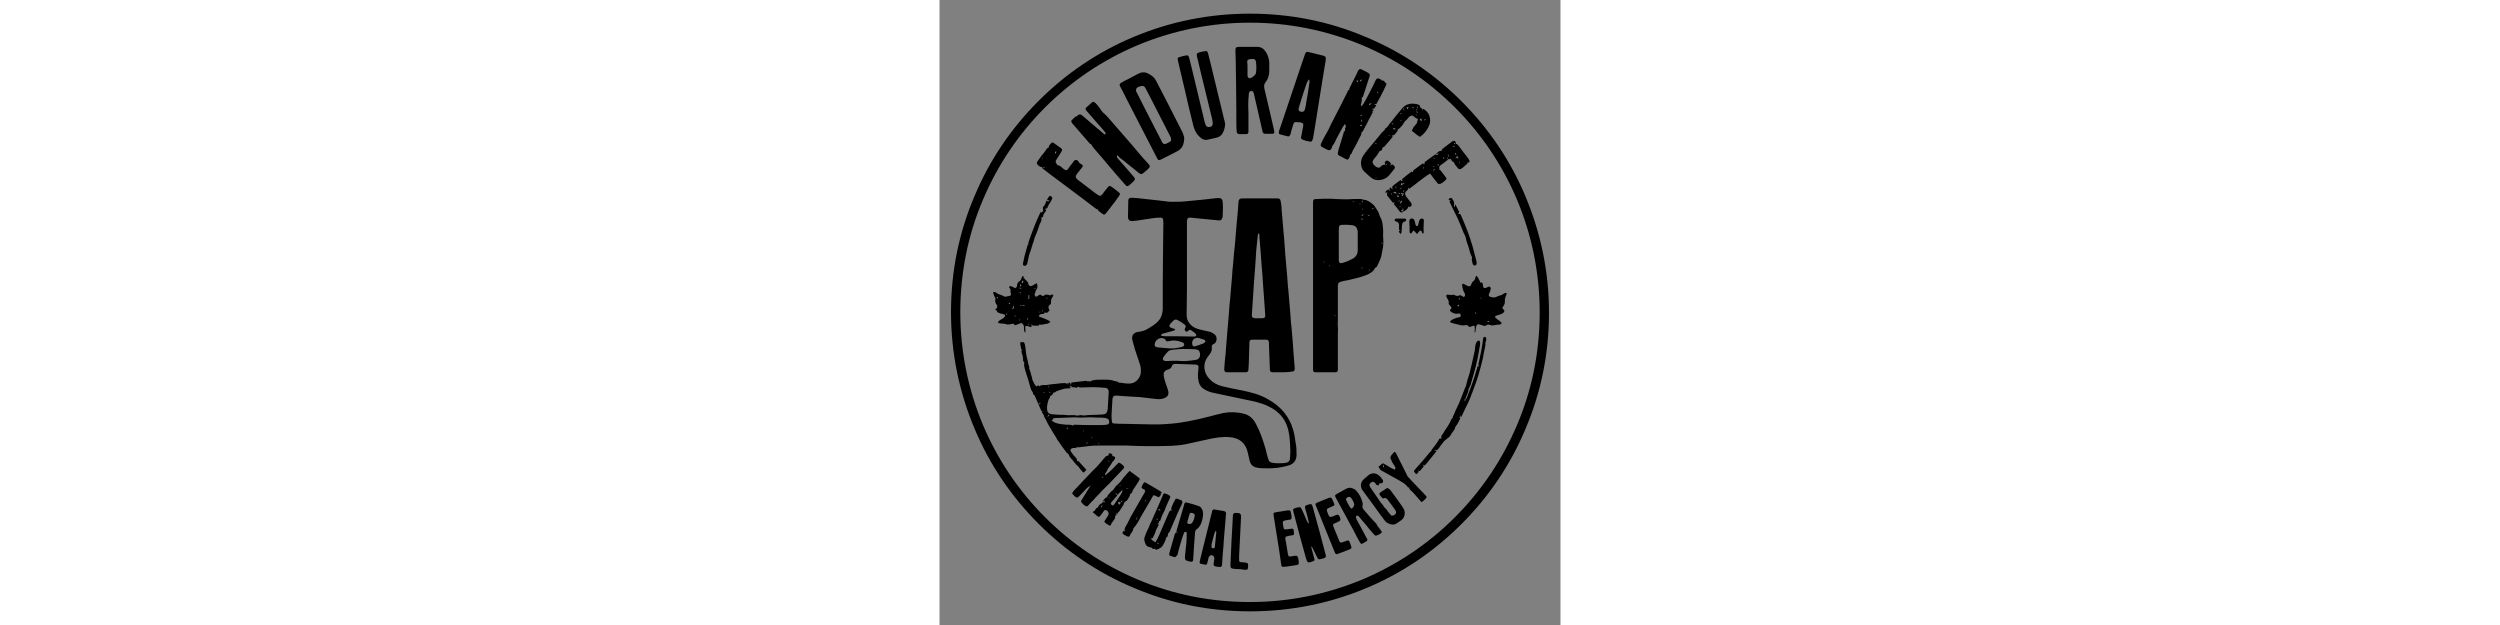 <?xml version="1.0" encoding="utf-8"?>
<!-- Generator: Adobe Illustrator 26.0.3, SVG Export Plug-In . SVG Version: 6.00 Build 0)  -->
<svg version="1.1" id="Layer_2" xmlns="http://www.w3.org/2000/svg" xmlns:xlink="http://www.w3.org/1999/xlink" x="0px" y="0px"
	 viewBox="0 0 200 201.3" style="enable-background:new 0 0 200 201.3;" xml:space="preserve" height="50px">
<rect x="0" y="0" width="200" height="201.3" fill="#808080" stroke="none"/>
<style type="text/css">
	.st0{fill:#FFFFFF;}
</style>
<g>
	<path d="M174.6,96c-0.1-0.1-0.2-0.1-0.3-0.1c0,0-0.1,0-0.1,0.1c0.1,0.1,0.1,0.1,0.2,0.2C174.3,96.1,174.4,96.1,174.6,96
		 M167.6,96.1c-0.1,0-0.2-0.1-0.3-0.1c0,0.2,0,0.3,0,0.5c0,0,0.1,0,0.1,0C167.6,96.4,167.6,96.3,167.6,96.1 M176.5,103.4
		c0,0.1,0,0.2,0,0.3h0.5c0-0.1,0-0.3,0-0.3C176.8,103.4,176.6,103.4,176.5,103.4 M166.8,98.8c0.3-0.2,0.4-0.3,0.6-0.4
		c-0.1-0.3-0.3-0.3-0.5-0.1C166.9,98.4,166.9,98.5,166.8,98.8 M172.4,100.5c0.2,0.6,0.2,0.6,0.6,0.4
		C172.8,100.8,172.6,100.7,172.4,100.5 M172.3,107c0.1-0.4,0.1-0.8,0.1-1.2c0.1-0.9-0.2-1.1-1-0.7c-0.7,0.3-0.8,0.3-1.4-0.4
		c-0.4,0-0.9,0.1-1.4,0.1c-0.4,0-0.8,0-1.2-0.2c-0.3-0.1-0.6-0.1-0.9-0.2c-0.6-0.1-1.2-0.3-1.8-0.5c-0.1,0-0.2-0.2-0.3-0.2
		c0.3-0.7,1.6-1.3,3.3-1.6c0.1-0.2,0.3-0.5,0.1-0.8c-0.2-0.3-0.3-0.4-0.7-0.3c-1.1,0.2-2-0.2-2.7-0.9c0-0.1,0-0.2,0-0.2
		c0.7-0.8,0.6-0.9-0.1-1.6c-0.2-0.2-0.4-0.5-0.3-0.7c0.1-0.5-0.1-0.8-0.3-1.2c-0.2-0.3-0.3-0.5-0.4-0.8c-0.2-0.5,0-0.8,0.5-0.7
		c0.6,0.1,1.1,0.2,1.7,0c0.1,0,0.2,0,0.3,0.1c0.6,0.3,1.1,0.5,1.7,0.1c0.2-0.1,0.5,0.1,0.7,0.2c0.3,0.2,0.6,0.5,0.9,0.2
		c0.2-0.2,0.3-0.7,0-1.1c-0.4-0.7-0.6-1.3-0.7-2.1c0-0.1-0.1-0.3-0.1-0.4c0-0.5,0.3-0.6,0.7-0.4c0.3,0.2,0.6,0.4,0.9,0.5
		c0.8,0.4,1.1,0.3,1.4-0.5c0.1-0.3,0.3-0.7,0.6-0.9c0.4-0.3,0.6-0.7,0.7-1.2c0-0.2,0.2-0.3,0.3-0.6c0.6,0.4,0.7,1.1,1.1,1.7
		c0.1,0.1,0,0.4,0.1,0.5c0.7-0.1,0.8,0,0.9,0.7c0,0,0,0.1,0,0.1c0.1,1,0.4,1.2,1.3,0.8c0.4-0.2,0.7-0.5,1.1-0.1
		c0.3,0.3,0.1,0.7,0,1.1c-0.1,0.3-0.2,0.7-0.4,1c-0.2,0.5-0.1,0.9,0.4,1c0.4,0.1,0.7,0.2,1.1,0.2c0.2,0,0.5,0,0.7-0.1
		c0.5-0.3,1-0.5,1.6-0.6c0.3-0.1,0.6-0.3,0.9-0.5c0.3-0.1,0.5-0.4,1-0.2c-0.1,0.2-0.1,0.5-0.2,0.7c-0.3,0.7-0.5,1.4-0.4,2.2
		c0,0.3-0.1,0.6-0.2,0.8c-0.2,0.4-0.4,0.7-0.7,1.2c0.1,0,0.2,0,0.2,0.1c0.2,0.3,0.7,0.5,0.5,0.9c-0.2,0.5-0.6,0.7-1.1,0.9l-1.6,0.5
		c-0.3,0.2-0.3,0.5-0.1,0.7c0.2,0.1,0.4,0.2,0.5,0.4c0.4,0.3,0.8,0.5,1.2,0.9c0.1,0.1,0.3,0.4,0.2,0.5c-0.1,0.2-0.3,0.3-0.5,0.3
		c-0.3,0.1-0.6,0-1,0.1c-0.5,0.1-0.9,0.2-1.4,0.2c-0.2,0-0.5,0-0.7-0.1c-0.4-0.2-0.8-0.2-1.1,0c-0.5,0.3-0.9,0.4-1.4,0.1
		c-0.3-0.1-0.7-0.2-1-0.3c-0.6-0.1-0.8,0-1,0.5c-0.2,0.6-0.2,1.3-0.3,2C172.7,106.8,172.8,107,172.3,107"/>
	<path d="M25.8,94.1c0,0.4,0.1,0.4,0.5,0.3C26.1,94.2,26,94.1,25.8,94.1 M28.6,104.2c0,0.1-0.1,0.1-0.1,0.2c0.1,0.1,0.3,0.1,0.4,0.2
		c0,0,0-0.1,0-0.1C28.8,104.4,28.7,104.3,28.6,104.2 M25.8,103.3c0,0,0.1,0,0.1,0c0-0.2,0-0.4,0-0.6c0,0-0.1,0-0.1,0V103.3z
		 M24.3,101.5c0,0-0.1,0-0.1,0.1c0.1,0.1,0.1,0.3,0.2,0.4c0.1,0,0.1,0,0.2-0.1C24.4,101.8,24.3,101.7,24.3,101.5 M21.7,100.8
		c-0.1,0.3-0.2,0.5-0.2,0.7C21.9,101.4,21.7,101.2,21.7,100.8 M32.5,100.4c-0.1,0-0.1-0.1-0.2-0.1c0,0.1-0.1,0.3-0.1,0.4
		c0,0,0.1,0,0.1,0C32.4,100.6,32.5,100.5,32.5,100.4 M26.3,98.4c0-0.1,0-0.1,0-0.2c-0.1,0-0.2,0.1-0.3,0.1c0,0.1,0,0.1,0.1,0.2
		C26.1,98.5,26.2,98.5,26.3,98.4 M28.2,102.5v0.6c0.2-0.2,0.3-0.3,0.4-0.5C28.5,102.6,28.4,102.6,28.2,102.5 M30.8,93.2
		c0.1-0.5,0.1-0.5-0.3-0.4C30.6,92.9,30.7,93,30.8,93.2 M18.7,96.1c0-0.1,0.1-0.1,0.1-0.2c0-0.1-0.1-0.1-0.1-0.2
		c-0.1,0-0.3-0.2-0.3,0.1C18.4,96,18.6,96,18.7,96.1 M22.5,98c0.4-0.2,0.3-0.4,0-0.5c0,0-0.1,0-0.2,0C22.3,97.7,22.4,97.8,22.5,98
		 M33.2,99.8c0,0.2-0.1,0.3-0.2,0.5C33.7,100.2,33.2,100,33.2,99.8 M26.3,93c0-0.1,0.1-0.1,0.1-0.2c-0.2-0.1-0.4-0.1-0.6-0.2
		c0,0.1,0,0.1-0.1,0.2C25.8,92.8,26,92.9,26.3,93 M34.4,95.8c0,0.4,0,0.4,0.5,0.3C34.7,96,34.5,95.9,34.4,95.8 M27.6,98.2
		c-0.5,0.1-0.8,0.1-1.1,0.2C27.1,98.6,27.1,98.6,27.6,98.2 M26.1,91.5c-0.4,0.3-0.1,0.5,0,0.8C26.6,92,26.1,91.8,26.1,91.5
		 M26.9,90.3c-0.3,0.3-0.6,0.5-0.3,0.9C27,91,27.1,90.8,26.9,90.3 M28.9,96.3v-1.3c-0.7,0.2,0.1,0.9-0.4,1.1
		C28.7,96.3,28.8,96.3,28.9,96.3 M23.9,98.5c-0.1,0-0.2,0-0.2,0c0,0.2,0,0.4,0.1,0.6c-0.2,0-0.3,0.1-0.5,0.1c0,0.1,0,0.1,0,0.2
		c0.2,0,0.5,0,0.7-0.1C24,99,24,98.7,23.9,98.5 M35.5,95.3c0-0.1,0.1-0.2,0.1-0.3c0.1,0,0.2,0.1,0.4,0.2c0-0.2,0-0.3,0-0.4
		c0.7,0.1,0.8,0.3,0.5,0.7c-0.5,0.6-0.6,1.2-0.6,1.9c0,0.4,0,0.6-0.4,0.8c-0.4,0.2-0.5,0.8-0.3,1.3c0.1,0.1,0.2,0.3,0.3,0.4
		c-0.5,0.4-0.7,1.2-1.6,0.7c-0.1,0.3-0.2,0.5-0.5,0.5c-0.3,0-0.5,0.1-0.8,0.1c-0.3,0.1-0.5,0.2-0.6,0.7c1.2,0.6,2.5,0.8,3.7,1.7
		c-0.5,0.7-1.2,0.7-1.8,0.8c-0.6,0.1-1.2,0.3-1.8,0.1c0,0.1-0.1,0.2-0.1,0.4c-0.6,0-1.3,0-1.9,0c-0.1,0-0.3-0.3-0.5-0.5
		c0,0.3,0,0.5,0.1,0.7c-0.2,0.3-0.5,0.3-0.8,0.1c-0.4-0.2-0.8-0.3-1.3-0.1c0,0.7,0.1,1.4,0.1,2.1c-0.5-0.4-0.5-0.9-0.5-1.4
		c0-1,0-1.1-0.8-1.8c-0.6,0.2-1.2,0.5-1.8,0.7c-0.4,0.1-0.6,0-0.6-0.4c-0.9-0.1-1.7,0.5-2.6,0.1c-0.8-0.3-1.8,0-2.6-0.5
		c0.2-0.6,0.7-0.8,1.2-1.1c0.5-0.3,1.2-0.6,1.1-1.4c-0.3-0.1-0.5-0.2-0.8-0.3c-0.2-0.1-0.4,0-0.6-0.1c-0.4-0.1-0.7-0.3-1.1-0.5
		c-0.1-0.1-0.1-0.5-0.2-0.5c-0.7-0.1-0.4-0.4-0.1-0.6c0.4-0.4,0.4-0.9,0.1-1.3c-0.4-0.5-0.6-1-0.4-1.7c0.1-0.2-0.1-0.4-0.2-0.7
		c-0.2-0.5-0.5-1-0.5-1.6c0.4-0.2,0.7,0,1,0.2c0.4,0.3,0.8,0.5,1.2,0.6c0.4,0.1,0.8,0.3,1.2,0.5c0.3,0.2,0.6,0.2,0.9,0.1
		c0.3-0.1,0.6-0.1,0.9-0.2c0.5-0.1,0.6-0.3,0.5-0.7c-0.1-0.3-0.2-0.7-0.1-1.1c0-0.2-0.1-0.5-0.3-0.7c-0.2-0.2-0.3-0.4-0.1-0.5
		c0.1-0.1,0.4-0.2,0.6-0.1c0.4,0.2,0.9,0.4,1.3,0.6c0.4-0.2,0.6-0.5,0.6-1c0-0.5,0.2-0.8,0.6-1.1c0.4-0.3,0.7-0.6,0.8-1.1
		c0-0.2,0.3-0.5,0.4-0.7c0.2,0.1,0.3,0.2,0.5,0.3c-0.1,0.1-0.3,0.2-0.3,0.3c0,0.3,0.3,0.1,0.3,0.1c0.3,0.7,1.2,0.9,1.3,1.8
		c0.1,0.7,0.7,0.9,1.3,0.6c0.5-0.3,0.9-0.5,1.4-0.8c0.4,0.8,0.3,1.5-0.1,2.1c-0.3,0.4-0.3,0.9-0.5,1.3c-0.2,0.4,0,0.7,0.4,1
		c0.2-0.1,0.5-0.2,0.7-0.4c0.3-0.3,0.7-0.4,1-0.1c0.3,0.3,0.7,0.3,1,0c0.5-0.5,1.1,0,1.7-0.1C35.4,94.9,35.5,95.1,35.5,95.3"/>
	<path d="M119.7,175.5c0,0.3,0.1,0.7,0.1,1c0.3,1.1,0.6,2.3,0.9,3.4c0.2,0.6,0.1,0.7-0.5,0.9c-1.6,0.6-1.7,0.5-2.2-1.1
		c-1.4-4.9-2.7-9.9-4-14.8c-0.2-0.9-0.2-1,0.7-1.3c0.3-0.1,0.6-0.2,0.9-0.2c0.6-0.1,0.7-0.1,1,0.5c0.6,1.2,1.1,2.4,1.6,3.6
		c0.2,0.4,0.3,0.8,0.8,1.2c-0.1-0.5-0.1-0.8-0.2-1.1c-0.3-1.3-0.6-2.5-1-3.7c-0.2-0.9-0.1-1,0.7-1.3c1.4-0.4,1.4-0.4,1.8,1
		c1.4,4.9,2.7,9.9,4,14.8c0,0.1,0.1,0.3,0.1,0.4c0.1,0.6,0,0.8-0.6,1c-2.1,0.6-1.7,0.5-2.5-1c-0.4-0.8-0.8-1.6-1.2-2.4
		c-0.2-0.3-0.4-0.6-0.6-0.9C119.9,175.5,119.8,175.5,119.7,175.5"/>
	<path d="M54.4,148.4c0,0.1,0,0.1,0,0.2c0.1,0,0.2,0,0.3,0.1c0-0.1,0-0.1,0-0.2C54.6,148.4,54.5,148.4,54.4,148.4 M52.3,153.6
		c0,0.1,0,0.1,0,0.2c0.2,0,0.4,0.1,0.5,0.1c-0.1-0.2-0.2-0.2-0.3-0.3C52.4,153.5,52.4,153.5,52.3,153.6 M57.7,149
		c0.8,0.2,1.2,0.7,1.6,1.1c0.2,0.2,0.2,0.4,0.1,0.6c-0.1,0.2-0.2,0.3-0.3,0.4c-1.3,1.3-2.6,2.8-3.9,4.1c-0.4,0.4-0.8,0.9-1.3,1.3
		c-0.5,0.5-1,1-1.5,1.5c-0.5,0.6-1,1.1-1.5,1.6c-0.5,0.5-1,1-1.4,1.5c-0.5,0.5-1,1-1.5,1.6c-0.1,0.2-0.3,0.3-0.5,0.4
		c-0.7-0.1-1.2-0.6-1.6-1.1c-0.4-0.4-0.4-0.5-0.1-1c0.8-1.3,1.6-2.6,2.4-3.9c0.1-0.2,0.3-0.3,0.4-0.5c0,0-0.1-0.1-0.1-0.1
		c-0.4,0.3-0.9,0.5-1.2,0.9c-0.8,0.8-1.6,1.7-2.4,2.5c-0.5,0.5-0.7,0.5-1.3,0c-0.3-0.3-0.6-0.6-0.9-1c0.2-0.3,0.4-0.7,0.6-0.9
		c1.8-1.9,3.5-3.7,5.3-5.6c0.6-0.7,1.3-1.3,2-2c0.5-0.5,0.9-1.1,1.4-1.6c0.5-0.5,0.8-1.1,1.4-1.6c0.1-0.1,0.2-0.3,0.3-0.3
		c0.5-0.1,0.9-0.2,0.8-0.8c0,0,0.1-0.1,0.1-0.1c0.2,0,0.5,0,0.7,0.1c0.2,0.2,0.6,0.3,0.3,0.7c0,0,0.1,0.1,0.1,0.1
		c0.9,0.1,1.1,0.4,0.6,1.2c-0.2,0.3-0.4,0.5-0.7,0.8c-0.1,0.1-0.1,0.3-0.2,0.4c-0.3,0.4-0.5,0.8-0.8,1.2c-0.3,0.3-0.5,0.6-0.6,1
		c-0.1,0.3-0.4,0.6-0.6,1c-0.1,0.1-0.1,0.3-0.1,0.4c0.1,0,0.1,0.1,0.2,0.1C55,151.8,56.4,150.4,57.7,149"/>
	<path d="M79.8,168.6c0.9,0.3,1.3,0.2,1.7-0.4c0.4-0.7,0.6-1.4,0.7-2.2c0-0.4-0.3-0.7-0.9-0.8c-0.4-0.1-0.7,0.1-0.8,0.5
		c-0.2,0.7-0.4,1.4-0.6,2.1C79.8,168,79.8,168.3,79.8,168.6 M76.8,171.3c-0.1,0.1-0.3,0.1-0.5,0.2c0-0.3,0-0.6,0.1-0.8
		c0.7-2.5,1.5-5,2.2-7.5c0-0.1,0.1-0.3,0.1-0.4c0.3-1.1,0.4-1.1,1.5-0.8c1.1,0.3,2.2,0.6,3.3,1c0.8,0.3,1.1,1,1.3,1.7
		c0.2,0.8,0,1.6-0.1,2.4c-0.3,1.3-0.7,2.5-1.9,3.4c-0.3,0.2-0.5,0.6-0.5,1c-0.1,1.3-0.2,2.6-0.3,3.9c-0.1,1.6-0.2,3.2-0.3,4.8
		c0,0.6-0.3,0.8-0.9,0.7c-1.6-0.4-1.9-0.3-1.7-2.2c0.1-1.3,0.3-2.5,0.4-3.8c0.1-1,0.1-2,0.1-3c0-0.3,0-0.6-0.3-0.6
		c-0.3-0.1-0.5,0.2-0.6,0.5c-0.3,0.8-0.6,1.5-0.8,2.3c-0.4,1.5-0.9,2.9-1.2,4.4c-0.1,0.4-0.5,0.6-0.7,0.9c-0.1,0.1-0.5,0-0.8-0.1
		c-1.4-0.4-1.4-0.4-1-1.8c0.5-1.7,1-3.4,1.5-5.2c0.1-0.5,0.3-0.8,0.8-0.8C76.7,171.6,76.8,171.4,76.8,171.3
		C76.8,171.3,76.8,171.3,76.8,171.3"/>
	<path d="M133.6,162.5c-0.2-0.9-0.6-1.6-1.2-2.3c-0.3-0.3-0.8-0.2-1.2,0.1c-0.3,0.3-0.4,0.5-0.1,1c0.3,0.6,0.6,1.3,1,1.9
		c0.2,0.3,0.5,0.7,0.6,0.6c0.3-0.1,0.5-0.4,0.7-0.7C133.5,162.9,133.5,162.7,133.6,162.5 M142.5,171.4c-0.5,0.6-1.2,0.9-1.8,1.1
		c-0.4,0.1-0.6-0.2-0.8-0.4c-0.9-1-1.8-2-2.6-3.1c-0.7-0.8-1.4-1.6-2.1-2.5c-0.1-0.1-0.2-0.3-0.3-0.3c-0.2-0.1-0.4-0.2-0.6-0.1
		c-0.1,0.1-0.2,0.4-0.2,0.5c0.1,0.4,0.3,0.8,0.5,1.2c0.9,1.7,1.9,3.4,2.8,5.2c0.1,0.2,0.2,0.3,0.3,0.5c0.2,0.4,0.1,0.7-0.3,0.9
		c-0.3,0.2-0.6,0.3-0.8,0.5c-0.8,0.4-0.8,0.4-1.3-0.4c-0.6-1.1-1.2-2.1-1.7-3.2c-1.9-3.6-3.9-7.1-5.8-10.7c-0.6-1.1-0.6-1.1,0.5-1.7
		c0.9-0.5,1.8-1,2.7-1.5c0.8-0.4,1.5-0.4,2.3,0c0.2,0.1,0.5,0.3,0.7,0.4c1.2,1.2,1.9,2.6,2.3,4.3c0,0.2,0,0.3,0,0.5
		c-0.3,0.8,0.2,1.5,0.7,2c0.7,0.8,1.4,1.6,2.1,2.4c0.5,0.6,1.1,1.1,1.6,1.7C141.1,169.7,142,170.4,142.5,171.4"/>
	<path d="M89.1,171c-0.1,0-0.1,0-0.2,0c-0.1,0.3-0.3,0.6-0.4,0.9c-0.2,0.8-0.4,1.6-0.6,2.3c-0.1,0.5-0.3,1-0.3,1.6
		c-0.1,0.5,0.1,0.8,0.5,0.8c0.4,0,0.6-0.1,0.6-0.7c0.1-1.3,0.3-2.7,0.4-4C89.2,171.6,89.1,171.3,89.1,171 M92.2,166.5
		c-0.2,2.3-0.4,4.7-0.6,7c-0.1,1.7-0.2,3.5-0.4,5.2c-0.1,1.1-0.1,2.1-0.2,3.2c-0.1,0.6-0.3,0.8-1,0.7c-0.3,0-0.5-0.1-0.8-0.1
		c-0.8-0.1-1-0.4-0.9-1.1c0.1-0.5,0.1-0.9,0.2-1.4c0.1-0.8-0.6-1.4-1.3-1.1c-0.2,0.1-0.4,0.4-0.5,0.6c-0.2,0.5-0.2,1.1-0.4,1.6
		c-0.2,0.8-0.3,0.9-1.1,0.7c-1.6-0.3-1.6-0.2-1.2-1.8c0.7-2.8,1.4-5.7,2.1-8.5c0.5-2.1,1.1-4.3,1.6-6.4c0-0.2,0.1-0.3,0.1-0.5
		c0.1-0.4,0.4-0.6,0.8-0.5c1,0.2,2,0.3,3,0.5c0.5,0.1,0.7,0.4,0.7,0.9C92.2,165.9,92.2,166.2,92.2,166.5
		C92.1,166.5,92.2,166.5,92.2,166.5"/>
	<path d="M141.8,155.6c-0.2,0.3-0.3,0.5-0.5,0.8c-0.2-0.1-0.4-0.2-0.6-0.3c-0.1-0.1-0.2-0.2-0.3-0.4c-0.5-0.6-0.9-0.7-1.4-0.3
		c-0.6,0.4-0.7,0.9-0.3,1.5c0.6,0.9,1.2,1.7,1.8,2.6c0.5,0.7,1,1.5,1.5,2.2c0.3,0.5,0.8,0.8,1,1.3c0.2,0.4,0.5,0.6,0.8,0.9
		c0.3,0.4,0.6,0.8,0.9,1.2c0.3,0.4,0.6,0.7,0.9,1c0.2,0,0.4-0.1,0.6-0.1c0.8-0.3,1.1-1,0.6-1.7c-0.8-1.1-1.6-2.3-2.5-3.4
		c-0.3-0.4-0.7-0.7-1.2-0.4c-0.1,0.1-0.4,0-0.6-0.2c-0.3-0.3-0.5-0.6-0.7-0.9c-0.2-0.3-0.2-0.5,0.1-0.7c0.3-0.3,0.6-0.5,1-0.7
		c0.3-0.2,0.6-0.4,0.9-0.6c0.3-0.3,0.6-0.2,0.9,0c0.3,0.2,0.5,0.4,0.7,0.7c1.1,1.4,2.1,2.9,3.2,4.4c0.4,0.5,0.7,1,1,1.6
		c0.5,1,0.2,2.6-0.7,3.3c-0.5,0.4-1,0.7-1.4,1c-0.9,0.7-1.8,0.7-2.9,0.2c-0.9-0.4-1.4-1.1-1.9-1.9c-0.2-0.3-0.5-0.6-0.7-0.9
		c-1.8-2.5-3.6-5-5.4-7.4c-0.1-0.2-0.2-0.4-0.4-0.5c-0.8-1.3-0.6-2.7,0.6-3.7c0.5-0.4,0.9-0.8,1.4-1.2c1.1-0.8,2.3-0.7,3.3,0.1
		c0.5,0.4,0.9,0.9,1.2,1.4c0.4,0.6,0.1,1.1-0.6,1.2C142,155.6,141.9,155.6,141.8,155.6"/>
	<path d="M54.8,160.2c-0.3,0.1-0.3,0.1-0.3,0.4C54.7,160.5,54.8,160.3,54.8,160.2 M58.8,161.2c-0.2,0.1-0.3,0.2-0.4,0.3
		c0.2,0.1,0.3,0.2,0.4,0.3V161.2z M57.9,156.5c0.3,0.1,0.3,0.1,0.5-0.2C58.2,156.4,58,156.4,57.9,156.5 M52.5,161.6
		c0.3,0.1,0.4,0.2,0.6,0.3c0-0.2,0.1-0.4,0.1-0.7C52.9,161.4,52.8,161.5,52.5,161.6 M60.9,157.3c-0.5-0.2-0.5-0.2-0.9,0H60.9z
		 M52,163.5c0.2-0.3,0.4-0.5,0.6-0.7C52,162.8,51.9,163,52,163.5 M57.6,161.6c0,0.2-0.1,0.3-0.1,0.4c0.1,0.2,0.3,0.4,0.4,0.5
		c0,0,0.2,0,0.2-0.1c0.1-0.2,0.2-0.4,0.3-0.5C58.2,161.8,57.9,161.7,57.6,161.6 M57.3,159.4c-0.2-0.5-0.3-0.6-0.7-0.3
		C56.8,159.2,57,159.2,57.3,159.4c-0.2,0.3-0.3,0.6-0.6,0.8c-0.4,0.5-0.8,0.9-1.2,1.4c-0.5,0.6-0.4,0.7,0.1,1.2
		c0.5,0,0.7-0.3,0.9-0.7c0.7-1,1.3-2,2-3c0.2-0.3,0.4-0.7,0.4-1.3C58.3,158.4,57.8,158.9,57.3,159.4 M59.5,161.9
		c-0.1,0.2-0.1,0.4-0.2,0.6c-0.4,0.7-0.9,1.4-1.4,2.2c-0.2,0.3-0.7,0.3-0.5,0.9c-0.2-0.1-0.4-0.2-0.7-0.4c0.2,0.3,0.3,0.5,0.4,0.7
		c-0.2,0.1-0.4,0.1-0.6,0.2c0.3,0.8-0.3,1.3-0.7,1.9c-0.2,0.3-0.4,0.4-0.5,0.8c-0.1,0.5-0.4,0.6-0.9,0.3c-0.4-0.2-0.7-0.5-1-0.7
		c-0.3-0.2-0.4-0.5-0.1-0.8c0.3-0.5,0.7-1,1-1.6c0.4-0.7,0-1.5-0.7-1.7c-0.3-0.1-0.5,0-0.7,0.3c-0.4,0.6-0.8,1.1-1.2,1.6
		c-0.2,0.3-0.5,0.3-0.8,0.1c-0.4-0.3-0.7-0.6-1-0.9c-0.1-0.1-0.3-0.2-0.5-0.3c0-0.1,0.1-0.3,0.2-0.4c0.2-0.2,0.6-0.3,0.6-0.5
		c0.1-0.3,0.2-0.6,0.6-0.6c0.1,0,0.1-0.2,0.2-0.3c0.4-0.5,0.6-1.1,1.4-1.2c0.1-0.2,0.1-0.5,0.2-0.7c0.3-0.4,0.6-1,1.2-1.2
		c0.1,0,0.2-0.1,0.2-0.2c0.1-0.6,0.7-0.9,1-1.4c0.3-0.4,0.8-0.6,1.1-1c0.3-0.4,0.5-0.9,0.9-1.2c0.6-0.5,1.2-1.1,1.7-1.8
		c0.6-0.9,1.3-1.6,2-2.4c0.2-0.2,0.4-0.4,0.5-0.5c0.1,0,0.2,0,0.2,0.1c0.9,0.7,1.8,1.3,2.7,2c0.5,0.4,0.5,0.5,0.1,1.1
		c-0.5,0.9-1.1,1.7-1.7,2.6c-0.2,0.3-0.4,0.7-0.5,1.1c-0.1,0.3-0.4,0.4-0.6,0.5c-0.1,0,0,0.5-0.2,0.8c-0.3,0.5-0.6,1-0.9,1.4
		C60,161.4,59.7,161.6,59.5,161.9"/>
	<path d="M70.1,166.9c-0.1,0.3-0.2,0.3-0.2,0.4c0,0.1,0.1,0.1,0.2,0.2c0,0,0.1,0,0.1-0.1C70.2,167.4,70.2,167.2,70.1,166.9
		 M70.7,175.1c-0.4-0.4-0.4-0.4-0.6,0H70.7z M70.3,164.3c0.3,0,0.5,0.1,0.9,0.1c-0.2-0.3-0.3-0.4-0.4-0.5
		C70.7,164.1,70.5,164.2,70.3,164.3 M74.8,164.5c-0.2-0.5-0.2-0.9,0-1.3c0.3-0.7,0.6-1.4,1-2.1c0.2-0.5,0.4-0.6,1-0.4
		c0.3,0.1,0.7,0.3,1,0.4c0.4,0.2,0.5,0.5,0.4,0.9c-0.3,0.7-0.6,1.4-1,2.1c-0.1,0.3-0.2,0.6-0.4,0.9c-0.4,0.9-0.8,1.9-1.2,2.8
		c-0.5,1.2-1,2.3-1.5,3.5c-0.1,0.2-0.4,0.4-0.5,0.6c-0.1,0.2,0,0.5-0.1,0.7c-0.1,0.3-0.4,0.5-0.7,0.8c0,0,0.2,0.2,0.1,0.3
		c-0.3,0.7-0.6,1.4-1,2c-0.4,0.7-1.1,1-1.9,1.3c-0.2,0.1-0.4,0.2-0.5-0.2c0,0-0.1-0.1-0.2-0.1c-0.3,0.3-0.8,0-0.8-0.1
		c-0.1-0.3-0.4-0.2-0.6-0.3c-1.3-0.3-1.5-0.7-1.9-2.1c-0.2-0.9,0.2-1.6,0.5-2.4c0.2-0.6,0.5-1.1,0.8-1.7c0.3-0.8,0.6-1.6,1-2.3
		c0.7-1.5,1.3-3,2-4.5c0.4-1,0.9-2,1.3-3c0.1-0.3,0.3-0.7,0.4-1c0.2-0.4,0.4-0.5,0.8-0.3c0.4,0.1,0.8,0.3,1.1,0.5
		c0.5,0.3,0.5,0.4,0.3,0.9c-0.3,0.7-0.6,1.3-0.9,2c-0.5,1-0.7,2-1.3,3c-0.4,0.7-0.6,1.5-0.9,2.3c-0.1,0.1-0.3,0.1-0.4,0.3
		c-0.1,0.2,0,0.4,0.1,0.7c-0.2-0.2-0.3-0.2-0.4-0.3c-0.3,0.3,0.1,0.4,0.2,0.6c-0.2,0.7-0.8,1.3-1,2.1c-0.2,0.8-0.6,1.5-1,2.3
		c-0.1-0.1-0.2-0.1-0.4-0.2c-0.1,0.9,0.9,1,1.3,1.5c1.1-1.7,1.7-3.5,2.5-5.3c0.7-1.5,1.3-3.1,2-4.6
		C74.2,164.6,74.3,164.2,74.8,164.5"/>
	<path d="M111.8,170.5c0.4-0.1,0.9-0.1,1.4-0.2c0.6-0.1,0.8,0,0.9,0.6c0,0.1,0,0.2,0,0.3c0.2,1,0.1,1.2-1,1.3c-0.3,0-0.7,0.1-1,0.2
		c-0.7,0.1-0.8,0.3-0.7,1c0,0.3,0.1,0.6,0.2,1c0.2,1.2,0.4,2.5,0.6,3.7c0.2,0.9,0.3,0.9,1.1,0.8c0.4-0.1,0.8-0.1,1.2-0.2
		c0.6-0.1,0.8,0.1,1,0.7c0.1,0.4,0.2,0.9,0.2,1.3c0.1,0.7-0.1,0.9-0.7,1c-1.1,0.2-2.2,0.3-3.3,0.5c-0.1,0-0.2,0-0.3,0
		c-1.1,0.2-1.3,0.1-1.4-1c-0.2-1.4-0.4-2.8-0.6-4.2c-0.5-2.9-0.9-5.9-1.4-8.8c-0.1-0.9-0.3-1.7-0.4-2.6c-0.1-0.7,0-0.8,0.7-0.9
		c1.2-0.2,2.5-0.4,3.7-0.6c0.9-0.1,1.1,0,1.2,0.9c0.1,0.4,0.2,0.8,0.2,1.3c0,0.6-0.1,0.7-0.7,0.8c-0.4,0.1-0.9,0.1-1.3,0.2
		c-0.8,0.2-0.9,0.3-0.8,1.2c0.1,0.4,0.1,0.7,0.2,1.1C110.9,170.5,111,170.5,111.8,170.5"/>
	<path d="M129.1,167.1c0.1,0.5-0.2,0.7-0.4,0.8c-0.4,0.2-0.9,0.4-1.3,0.6c-0.7,0.3-0.8,0.5-0.5,1.2c0.6,1.5,1.2,2.9,1.8,4.4
		c0.3,0.7,0.5,0.8,1.2,0.5c0.5-0.2,1-0.3,1.4-0.5c0.3-0.1,0.6,0,0.7,0.3c0.2,0.5,0.5,1.1,0.6,1.6c0.2,0.5,0,0.7-0.4,0.9
		c-1.3,0.5-2.6,1-3.9,1.5c-0.6,0.2-0.7,0.1-1-0.5c-0.5-1.2-1-2.5-1.5-3.7c-1.5-3.6-2.9-7.3-4.4-10.9c-0.1-0.2-0.2-0.3-0.2-0.5
		c-0.2-0.5-0.1-0.7,0.4-0.9c1.3-0.6,2.7-1.1,4-1.6c0.4-0.1,0.6,0,0.8,0.3c0.2,0.5,0.5,1.1,0.7,1.6c0.2,0.4,0,0.7-0.4,0.8
		c-0.4,0.2-0.9,0.4-1.3,0.6c-0.7,0.3-0.8,0.5-0.5,1.3c0.1,0.4,0.3,0.7,0.4,1c0.3,0.6,0.5,0.7,1.1,0.5c0.3-0.1,0.7-0.2,1-0.4
		c1-0.4,1.2-0.3,1.6,0.7C129.1,166.8,129.1,167,129.1,167.1"/>
	<path d="M142.8,150.5c0.1,0,0.1,0,0.2,0c0.1-0.2,0.3-0.4,0-0.9C142.9,150.1,142.8,150.3,142.8,150.5 M141.3,150.4
		c0.4-0.3,0.8-0.7,1.2-1c0.2-0.2,0.4-0.2,0.7,0c0.7,0.4,1.4,0.8,2,1.2c0.4,0.2,0.8,0.4,1.2,0.6c0.1,0,0.2,0,0.3,0
		c0.2-0.5,0.2-0.8-0.2-1.2c-0.3-0.4-0.5-0.9-0.8-1.3c-0.1-0.1-0.1-0.3-0.1-0.4c-0.7-0.8-0.3-1.4,0.2-2c0.2-0.3,0.5-0.5,0.8-0.8
		c0.2,0.2,0.3,0.3,0.4,0.4c0.8,1.5,1.5,3.1,2.3,4.6c0.3,0.7,0.7,1.3,1,2c0.2,0.5,0.4,0.9,0.8,1.3c0.4,0.4,0.7,0.8,1.1,1.2
		c1.3,1.4,2.7,2.8,4,4.2c0.9,0.9,0.9,0.9,0,1.8c-0.3,0.3-0.6,0.5-0.9,0.7c-0.3-0.2-0.5-0.4-0.6-0.6c-0.8-0.9-1.6-1.8-2.4-2.7
		c-0.3-0.3-0.7-0.5-0.9-0.9c-0.1-0.1-0.1-0.3-0.1-0.5c0,0-0.2,0-0.4,0c-0.6-0.9-1.5-1.5-2.4-2c-1.1-0.6-2.2-1.3-3.4-1.9
		c-0.8-0.5-1.7-0.9-2.5-1.4c-0.3-0.1-0.5-0.3-0.7-0.5c-0.1-0.1-0.2-0.4-0.3-0.6C141.4,150.5,141.3,150.4,141.3,150.4"/>
	<path d="M96.8,183.3c-0.7,0-1.3,0-2-0.1c-0.9-0.1-1.1-0.3-1.1-1.2c0.2-4.7,0.4-9.5,0.7-14.2c0-0.6,0.1-1.2,0.1-1.8
		c0.1-0.6,0.3-0.8,0.9-0.8c1.5,0,1.8,0.2,1.7,1.7c-0.2,4-0.4,8-0.6,12c0,0.5,0,0.9,0,1.4c0,0.6,0.1,0.7,0.7,0.8c0.5,0,1,0,1.4,0.1
		c0.7,0.1,0.8,0.3,0.8,1c0,1.3-0.2,1.4-1.4,1.3C97.7,183.4,97.2,183.4,96.8,183.3L96.8,183.3z"/>
	<path d="M66.6,161.3c0-0.1-0.1-0.1-0.1-0.2c-0.1,0.1-0.2,0.2-0.4,0.2c0,0,0.1,0.1,0.1,0.2C66.4,161.4,66.5,161.4,66.6,161.3
		 M63.4,167.3c0.1,0,0.1,0,0.2,0c0-0.2,0.1-0.4,0.1-0.6c-0.1,0-0.1,0-0.2,0C63.5,167,63.4,167.1,63.4,167.3 M71.6,158.8
		c-0.2,0.1-0.4,0.2-0.5,0.2c0.1,0.1,0.2,0.2,0.2,0.3c-0.1,0.3-0.3,0.5-0.5,0.7c-0.3,0.3-0.5,0.1-0.8-0.1c-0.3-0.2-0.7-0.3-1.1-0.4
		c-0.4,0.6-0.7,1.2-1.1,1.9c-1,1.8-2.1,3.5-3.1,5.3c-0.3,0.6-0.6,1.2-1,1.8c-0.3,0.5-0.7,1-1.1,1.5c-0.1,0.1-0.1,0.2-0.2,0.3
		c0,0.7-0.5,1.1-0.8,1.6c-0.1,0.1-0.2,0.3-0.2,0.4c-0.3,0.6-0.4,0.7-1.1,0.4c-0.3-0.2-0.6-0.3-0.9-0.5c-0.6-0.4-0.6-0.4-0.2-1.2
		c0.1,0,0.2,0.1,0.2,0.1c0.1,0,0.1,0,0.3,0c-0.3-0.7,0.1-1.2,0.4-1.8c0.6-0.9,1-2,1.5-2.9c1.4-2.4,2.8-4.9,4.2-7.3
		c0.1-0.2,0.2-0.3,0.3-0.5c0.2-0.5,0.2-0.6-0.2-1c0,0,0,0-0.1,0c-0.3-0.2-0.8-0.3-0.7-0.7c0.1-0.5,0.4-1,0.7-1.4
		c0.2-0.3,0.5-0.1,0.7,0c1.4,0.8,2.7,1.6,4.1,2.4C71.1,158.2,71.5,158.4,71.6,158.8"/>
	<path d="M41.4,137.9c-0.1-0.1-0.1-0.1-0.2-0.2c-0.1,0.1-0.2,0.2-0.3,0.3c0.1,0.1,0.1,0.1,0.2,0.2C41.2,138.1,41.3,138,41.4,137.9
		 M46.5,139c0,0,0-0.1,0.1-0.1c-0.1-0.1-0.2-0.1-0.3-0.2c0,0-0.1,0.1-0.1,0.1C46.3,138.9,46.4,138.9,46.5,139 M49.1,140.7
		c-0.1,0.1-0.2,0.1-0.2,0.1c0,0.1,0.1,0.2,0.1,0.2c0.1,0,0.1,0,0.2-0.1C49.2,140.9,49.1,140.8,49.1,140.7 M51.4,142.6
		c0,0-0.1,0-0.1,0c0,0.2-0.1,0.4-0.1,0.5c0.1,0,0.1,0,0.2,0C51.4,143,51.4,142.8,51.4,142.6 M33.7,126.6c0,0,0.1-0.1,0.1-0.1
		c-0.1-0.1-0.2-0.2-0.3-0.3c0,0-0.1,0.1-0.1,0.1C33.5,126.5,33.6,126.5,33.7,126.6 M33,132.7c0.1,0,0.1-0.1,0.2-0.1
		c-0.1-0.1-0.2-0.2-0.3-0.3c0,0-0.1,0.1-0.1,0.1C32.9,132.5,32.9,132.6,33,132.7 M47.7,142.5c-0.1,0-0.1-0.1-0.2-0.1
		c-0.1,0.2-0.1,0.4-0.2,0.6c0,0,0.1,0,0.1,0.1C47.5,142.8,47.6,142.7,47.7,142.5 M35.2,124.9c0-0.3,0-0.4,0-0.5h-0.3
		C35,124.5,35.1,124.6,35.2,124.9 M35.8,126.5c-0.3-0.4-0.3-0.4-0.6-0.1C35.4,126.4,35.5,126.4,35.8,126.5 M32.5,129.7
		c-0.3,0.2-0.5,0.3-0.7,0.5C32,130.1,32.5,130.4,32.5,129.7 M35,134.3c-0.2-0.3,0.6-0.4,0.2-0.8c-0.2,0.2-0.3,0.4-0.4,0.6
		C34.8,134.2,34.9,134.3,35,134.3 M83.3,108.8c-1.3,0-2.1,0.7-1.9,2.1c0.1,0.6,0.4,0.8,1,0.6c0.9-0.3,1.7-0.5,2.6-0.9
		c0.2-0.1,0.5-0.3,0.6-0.5c0.1-0.3-0.1-0.6-0.4-0.7C84.4,109.2,83.7,108.9,83.3,108.8 M74,112.2c1.3,0.1,2.6-0.1,3.8-0.4
		c0.4-0.1,0.9-0.2,1-0.7c0.1-0.6-0.4-0.8-0.8-0.9c-1.4-0.6-2.8-0.7-4.2-0.3c-0.5,0.1-0.8,0.1-1-0.4c-0.1-0.2-0.2-0.3-0.4-0.4
		c-1.1-0.6-2.6,0.1-3,1.3c-0.3,1,0,1.4,1,1.5C71.5,112,72.8,112.1,74,112.2 M71.3,108c0.2,0.1,0.3,0.2,0.4,0.2
		c0.5,0.1,1,0.1,1.4,0.1c1,0,1.9,0,2.9,0c2,0,4,0.1,6,0.1c0.1,0,0.1,0,0.2,0c0.2-0.1,0.5-0.2,0.5-0.3c0-0.2-0.1-0.5-0.2-0.6
		c-0.3-0.3-0.6-0.6-1-0.8c-0.7-0.6-0.9-0.6-1.6,0c-0.3,0.2-0.5,0.2-0.7-0.1c-0.3-0.3-0.3-0.6-0.1-0.9c0.3-0.5,0.3-0.8-0.2-1.2
		c-0.6-0.4-1.2-0.9-1.8-1.2c-1-0.6-1.4-0.5-2.2,0.4c-0.1,0.1-0.2,0.2-0.3,0.3c-0.9,1-0.7,1.4,0.6,1.8c0.3,0.1,0.6,0,0.7,0.5
		c-0.3,0.1-0.6,0.2-0.8,0.3c-1,0.3-2,0.5-2.9,0.8C71.9,107.4,71.5,107.5,71.3,108 M43,137.1c0.2-0.4,0.5-0.3,0.9-0.3
		c1.7,0.1,3.4,0.1,5.1,0.1c0.9,0,1.8,0,2.7,0c0.7,0,1.4,0,2.1-0.1c0.7-0.1,1-0.6,0.8-1.3c-0.2-0.7-0.8-0.8-1.4-0.9
		c-0.7-0.1-1.4-0.1-2.2-0.1c-0.7,0-1.5-0.1-2.2-0.1c-1.2,0-2.5,0.1-3.7,0.1c-0.5,0-1-0.1-1.4-0.1c-1.7,0.1-3.3,0.1-5,0.2
		c-0.7,0-1.4,0-2,0.1c-0.2,0.4-0.4,0.6-0.6,0.9c0.1,0,0.2,0,0.4,0.1c0.3,0.2,0.6,0.4,0.9,0.5c1.2,0.4,2.4,0.5,3.6,0.6
		C41.6,136.8,42.3,136.7,43,137.1 M76.6,116.2C76.6,116.2,76.6,116.2,76.6,116.2c0.8,0.1,1.7,0.1,2.5,0.1c1.2-0.1,2.4-0.2,3.5-0.4
		c1-0.2,1.4-0.9,1.3-2c-0.1-0.9-0.5-1.3-1.5-1.4c-1.4-0.1-2.9-0.1-4.3-0.1c-1.1,0-2.2,0.2-3.4,0.3c-0.4,0.1-0.8,0.2-1.1,0.5
		c-0.5,0.5-1,1.1-1.4,1.7c-0.5,0.8-0.3,1.3,0.7,1.4c0.1,0,0.1,0,0.2,0C74.3,116.2,75.5,116.2,76.6,116.2 M36.6,126.5
		c0,0.4-0.3,0.7-0.7,0.9c-0.1,0.1-0.2,0.2-0.3,0.4c-0.1,0.1,0,0.3-0.1,0.4c-0.4,0.3-0.4,0.8-0.6,1.3c-0.2,0.9-0.4,1.8-0.2,2.7
		c0.1,0.6,0.4,0.9,0.9,1.1c0.5,0.1,1,0.2,1.5,0.2c0.9,0.1,1.9,0.1,2.8,0.1c0.9,0.1,1.8,0.2,2.7,0.1c0.5,0,1,0,1.4,0.1
		c0.5,0.2,1-0.1,1.4-0.1c0.5,0,1,0.2,1.5,0.1c1.1-0.2,2.3-0.1,3.5-0.2c0.7,0,1.5-0.1,2.2-0.1c0.9-0.1,1.4-0.5,1.5-1.4
		c0.1-0.3,0.1-0.6,0.1-0.9c0.1-1.7,0.2-3.4,0.3-5c0-0.8-0.5-1.3-1.3-1.3c-1.2-0.1-2.4-0.2-3.7-0.2c-1.4,0-2.8,0.1-4.2,0.1
		c-0.2,0-0.5-0.2-0.8-0.2c-0.2,0.2-0.4,0.5-0.8,0.2c-0.1,0-0.1-0.1-0.2-0.1c-0.4,0.2-0.7,0-1-0.2c-0.2-0.1-0.4-0.1-0.7-0.2
		c0.2,0.3,0.3,0.4,0.5,0.7c-1,0.2-1.9,0-2.8,0.4c-0.8,0.3-1.8,0.4-2.5,1.1C37.1,126.4,36.8,126.4,36.6,126.5 M113,145.4
		C113,145.3,113,145.3,113,145.4c-0.1-1.9-0.1-3.7-0.4-5.5c-0.6-4.3-2.9-7.3-6.8-9.1c-2.3-1.1-4.8-1.6-7.3-2.1
		c-3.3-0.7-6.6-1.4-9.9-2.1c-1.2-0.2-2.3-0.6-3.3-1.2c-0.9-0.5-1.5-1.3-1.8-2.3c-0.4-1.5-0.3-2.9-0.1-4.4c0.1-1-0.1-1.2-1.1-1.3
		c-0.1,0-0.2,0-0.3,0c-2-0.1-4-0.1-6-0.2c-0.7,0-1,0.2-1.2,0.8c-0.2,0.5-0.4,0.7-0.9,0.9c-0.2,0.1-0.4,0.2-0.6,0.2
		c-0.8,0.4-1.2,0.8-1.1,1.8c0.1,0.6,0.2,1.2,0.4,1.8c0.3,1,0.7,2,1,3c0.4,1.3-0.1,2.2-1.4,2.6c-0.8,0.3-1.7,0.3-2.5,0.2
		c-1.7-0.2-3.4-0.4-5.1-0.6c-1.7-0.1-3.4-0.2-5-0.3c-0.9-0.1-1.8-0.1-2.7-0.2c-0.8,0-1.1,0.3-1.2,1.1c-0.1,1.7-0.2,3.4-0.3,5.1
		c0,0.7,0,1.3,0.1,2c0.1,0.7,0.2,0.8,0.9,0.8c0.9,0.1,1.9,0.1,2.8,0.1c3.2,0.1,6.5,0.1,9.7,0.2c1.2,0,2.5,0,3.7-0.1
		c1.5-0.1,3-0.2,4.4-0.4c4.3-0.6,8.6-1.7,12.8-2.8c2.1-0.6,4.2-0.8,6.4-0.5c1.5,0.2,3,0.5,4.2,1.6c0.7,0.6,1.2,1.4,1.6,2.2
		c1.4,2.6,2.3,5.4,3.1,8.2c0.2,0.9,0.4,1.8,0.7,2.7c0.3,1.1,0.7,1.4,1.8,1.5c0.5,0.1,1,0.1,1.5,0.1c0.8,0,1.5,0,2.2-0.1
		c0.8-0.1,1.6-0.4,1.6-1.7C112.9,146.8,113,146.1,113,145.4 M30.1,126.5c-0.3-0.5-0.6-0.9-0.7-1.3c-0.3-0.9-0.5-1.8-0.8-2.8
		c-0.3-1-0.6-1.9-0.9-2.8c-0.2-0.7-0.4-1.4-0.5-2.1c0-0.1,0.1-0.3,0.1-0.4c0-0.2,0-0.4-0.1-0.5c-0.3-0.2-0.3-0.5-0.3-0.8
		c0-0.8-0.2-1.6-0.5-2.4c-0.1-0.2,0.1-0.5,0.2-0.7c-0.1-0.1-0.3-0.1-0.3-0.2c0-0.8-0.5-1.6-0.2-2.3c0.3-0.2,0.4,0.2,0.8,0
		c0.3-0.1,0.5,0.4,0.6,0.8c0.1,0.7,0.3,1.5,0.3,2.2c0.1,1.4,0.6,2.7,0.8,4c0.1,0.4,0.3,0.8,0.3,1.1c-0.1,0.6,0.3,1.1,0.4,1.6
		c0.1,0.6,0.3,1.1,0.5,1.7c0.1,0.3,0,0.7,0.2,0.9c0.3,0.5,0.4,1.1,0.8,1.5c0.1,0.1,0.3,0.3,0.4,0.5c0.3-0.1,0.5-0.7,0.9-0.1
		c0,0,0.1,0,0.1,0c0.7-0.6,1.6-0.3,2.3-0.4c1.1-0.2,2.2-0.3,3.3-0.4c0.7-0.1,1.4-0.2,2.2-0.2c0.2,0,0.6-0.1,0.7,0.1
		c0.3,0.3,0.3-0.2,0.5-0.1c0.1,0.1,0.1,0.3,0.2,0.5c0-0.1,0.1-0.1,0.1-0.2c-0.1-0.5,0.2-0.5,0.6-0.4c0,0.2,0.1,0.4,0.1,0.6
		c0.1-0.1,0.2-0.1,0.2-0.1c0-0.2,0-0.4,0.1-0.6c1.4-0.2,2.9-0.3,4.3-0.5c0.3,0,0.7-0.1,0.8,0.1c0.2,0.3,0.6-0.4,0.7,0.1
		c0,0,0.2,0,0.2,0c0.4-0.3,0.8-0.4,1.3-0.5c0.5-0.1,1.1-0.1,1.6-0.1c1.6,0,3.3-0.2,4.9,0.4c0.4,0.2,1,0,1.3,0.5
		c1.5,0.1,3,0.6,4.5,0.2c1.1-0.3,2.4-1.4,2.7-3.1c0.1-0.9,0.1-1.9-0.2-2.8c-0.5-1.6-1.1-3.2-1.6-4.8c-0.3-1.1-0.6-2.1-0.9-3.2
		c-0.3-1.5,0.4-2.4,1.9-2.6c1-0.1,2-0.4,2.9-0.9c1.2-0.7,2.4-1.4,3.4-2.4c0.9-0.9,1.3-1.9,1.5-3.1c0.1-0.5,0.1-1,0.1-1.5
		c0-2.2,0-4.5,0-6.7c0-4,0.1-8,0.1-12c0-2.9,0.1-5.7,0.1-8.6c0-1.5-0.2-1.7-1.7-1.6c-1.5,0.1-3,0.4-4.5,0.6
		c-1.2,0.2-2.5,0.4-3.7,0.5c-1,0.1-1.5-0.4-1.5-1.4c0-1.7,0.1-3.4,0.1-5.1c0-0.7,0.3-1,1-1c0.6,0,1.2,0.1,1.8,0.1
		c2.4,0.3,4.9,0.5,7.3,0.8c1.3,0.1,2.5,0.4,3.8,0.4c1.7,0,3.3,0,5-0.2c3.2-0.3,6.5-0.6,9.7-1c0.2,0,0.3,0,0.5,0
		c0.9,0,1.2,0.3,1.3,1.2c0.2,1.6,0,3.2,0,4.7c0,0.2-0.1,0.5-0.2,0.7c-0.2,0.5-0.5,0.6-1,0.6c-2.4-0.2-4.8-0.5-7.2-0.7
		c-0.6-0.1-1.2-0.1-1.8-0.2c-0.9-0.1-1.2,0.2-1.3,1c0,0.3,0,0.6,0,1c0,6.8,0,13.7,0,20.5c0,2.9-0.1,5.8-0.1,8.6
		c0,0.9,0.1,1.7,0.6,2.5c0.6,1,1.5,1.7,2.6,2.1c0.7,0.3,1.5,0.4,2.2,0.6c0.7,0.2,1.5,0.3,2.2,0.5c0.6,0.2,1.1,0.5,1.6,1
		c0.7,0.7,0.6,2.5-0.5,2.9c-0.5,0.2-0.7,0.6-0.6,1.2c0.1,0.8-0.2,1.4-0.6,2c-0.2,0.3-0.4,0.5-0.6,0.8c-1.9,2.4-1.4,5.4,0.5,7.3
		c1.1,1.2,2.5,1.9,4,2.3c2.2,0.5,4.5,1,6.7,1.4c2.8,0.6,5.6,1.3,8.1,2.8c4,2.2,6.8,5.4,8.1,9.8c0.4,1.4,0.6,2.8,0.8,4.2
		c0.3,1.3,0.3,2.7,0.3,4.1c-0.1,1.6-0.9,2.6-2.2,3.1c-1.8,0.6-3.7,0.9-5.5,1c-1.2,0.1-2.5,0-3.7,0c-0.5,0-1-0.1-1.4-0.2
		c-1.3-0.2-2-1-2.3-2.2c-0.2-0.9-0.4-1.7-0.6-2.6c-0.7-3.2-2.8-4.8-5.9-5c-2.4-0.2-4.7,0.2-6.9,0.7c-2.4,0.5-4.9,1.1-7.3,1.6
		c-1.5,0.3-3,0.4-4.6,0.5c-2.6,0.1-5.1,0.1-7.7,0.1c-2.2,0-4.4-0.1-6.6-0.2c-2.6,0-5.2,0-7.8,0c-1.6,0-3.1,0-4.6,0.2
		c-1.1,0.1-2.2,0.3-3.3,0.4c-0.1,0-0.2-0.1-0.3-0.2c-0.1,0.4-0.5,0.4-0.9,0.4c-0.1,0-0.2,0-0.3,0c-0.9,0.1-1.2,0.7-0.6,1.4
		c0.4,0.6,0.8,1.1,1.3,1.6c0.2,0.2,0.5,0.4,0.4,0.8c0,0.1,0.2,0.4,0.3,0.4c0.4,0,0.5,0.3,0.7,0.5c0.7,0.8,1.4,1.5,2.1,2.3
		c-0.3,0.3-0.5,0.6-0.8,0.9c-0.2-0.1-0.4-0.1-0.5-0.3c-0.4-0.5-0.8-1-1.2-1.5c-0.2-0.3-0.5-0.5-0.7-0.7c-0.7-0.8-1.4-1.7-2.1-2.5
		c-0.2-0.2-0.3-0.5-0.3-0.7c-0.3-0.4-0.7-0.6-0.9-0.9c-0.7-0.9-1.4-1.9-2.1-2.9c-0.4-0.6-0.9-1.2-1.2-1.9c-0.4-0.6-0.8-1.3-1.2-1.9
		c-0.5-1-1.2-1.9-1.7-3c-0.2-0.5-0.5-1-0.8-1.5c-0.1-0.2-0.1-0.5-0.3-0.8c-0.1-0.3-0.4-0.5-0.5-0.8c-0.8-1.8-1.6-3.7-2.4-5.5
		C30,127,30.1,126.7,30.1,126.5"/>
	<path d="M102.9,75.2c-0.1,0-0.1,0-0.2,0c-0.1,0.2-0.2,0.5-0.2,0.7c-0.2,1.6-0.3,3.3-0.5,4.9c-0.2,3.3-0.4,6.6-0.7,9.9
		c-0.2,3.5-0.5,7.1-0.7,10.6c-0.1,0.8,0.2,1.1,1,1.2c0.8,0,1.6,0,2.3,0c0.8,0,1.1-0.3,1-1.1c-0.1-1.4-0.2-2.9-0.3-4.3
		c-0.1-1.8-0.3-3.6-0.4-5.4c-0.1-1.8-0.2-3.6-0.4-5.4c-0.1-1.8-0.3-3.7-0.4-5.5c-0.1-1.6-0.3-3.1-0.4-4.7
		C103.1,75.8,103,75.5,102.9,75.2 M110.2,119.9c-0.9,0-1.9,0-2.8,0c-0.8,0-1-0.3-1-1c-0.1-2.7-0.2-5.3-0.3-8c0-0.2,0-0.4,0-0.6
		c-0.1-0.6-0.3-0.9-0.9-0.9c-1.5,0-2.9,0-4.4,0c-0.7,0-0.9,0.2-1,0.9c0,0.2,0,0.3,0,0.5c-0.1,2.2-0.1,4.4-0.2,6.5
		c0,0.6-0.1,1.1-0.1,1.7c0,0.6-0.3,0.9-0.9,0.9c-1,0-2,0-3.1,0c-0.9,0-1.9,0-2.8,0c-0.8,0-1-0.3-1-1c0.1-1.5,0.2-3,0.4-4.5
		c0.2-2.1,0.3-4.2,0.5-6.3c0.2-2.4,0.4-4.8,0.6-7.1c0.1-1.6,0.2-3.1,0.4-4.7c0.2-2.3,0.4-4.7,0.6-7c0.1-1.6,0.2-3.1,0.4-4.7
		c0.1-1.8,0.3-3.5,0.5-5.3c0.2-2.8,0.5-5.6,0.7-8.3c0.2-2,0.4-4,0.5-6c0.1-0.8,0.4-1.1,1.2-1.1c3.7,0,7.5,0,11.2,0
		c0.8,0,1.1,0.2,1.2,1c0.2,0.9,0.3,1.9,0.3,2.8c0.3,3.1,0.5,6.2,0.8,9.2c0.1,1.8,0.3,3.7,0.4,5.5c0.2,2.3,0.4,4.5,0.6,6.8
		c0.1,1.6,0.2,3.2,0.4,4.8c0.2,2.4,0.4,4.8,0.6,7.1c0.1,1.6,0.2,3.2,0.4,4.7c0.1,1.6,0.3,3.2,0.4,4.7c0.1,1,0.1,2,0.2,3
		c0.1,1.7,0.3,3.3,0.4,5c0.1,0.8-0.2,1.2-1.1,1.2C112,119.9,111.1,119.9,110.2,119.9"/>
	<path d="M138.2,87c0,0,0.1,0.1,0.1,0.1c0.1,0,0.2,0,0.2,0c0.1-0.1,0.1-0.2,0.1-0.3C138.4,86.9,138.3,86.9,138.2,87 M125.8,85.7
		c0-0.1-0.1-0.2-0.1-0.2c0,0-0.2,0-0.2,0c0,0.1,0,0.2,0.1,0.2C125.7,85.8,125.8,85.7,125.8,85.7 M124,84.5c0-0.1,0-0.1,0-0.2
		c-0.1,0-0.3,0-0.4,0c0,0,0,0.1,0,0.1C123.7,84.4,123.9,84.5,124,84.5 M127.2,101.6c0,0.1,0,0.1,0,0.2h0.4c0,0,0-0.1,0-0.1
		C127.4,101.7,127.3,101.6,127.2,101.6 M136.1,67.2C136.1,67.2,136.1,67.2,136.1,67.2c0,0.2,0.2,0.3,0.3,0.3c0,0,0-0.1,0.1-0.1
		C136.3,67.3,136.2,67.2,136.1,67.2 M135.3,65.6c0,0.1,0,0.1,0,0.2c0.1,0,0.2,0,0.3,0c0,0,0-0.1,0-0.1
		C135.6,65.6,135.4,65.6,135.3,65.6 M142.4,78.1c-0.1,0.4,0.1,0.4,0.4,0.4C142.7,78.4,142.6,78.3,142.4,78.1 M137.9,69.2
		c0.1,0.2,0.2,0.3,0.3,0.3c0.1,0,0.2,0,0.5-0.1C138.3,69.3,138.2,69.3,137.9,69.2 M133.5,64.7c-0.5,0.2-0.5,0.2-0.3,0.4
		C133.3,65,133.4,64.9,133.5,64.7 M136.2,65.2c0.1,0,0.1-0.1,0.2-0.1c-0.1-0.2-0.2-0.3-0.2-0.5c-0.1,0-0.1,0.1-0.2,0.1
		C136,64.8,136.1,65,136.2,65.2 M135.8,86.2c0.3,0.4,0.3,0.4,0.5,0.1C136.2,86.2,136,86.2,135.8,86.2 M135.8,70.2
		c0.1,0.3,0.2,0.5,0.3,0.8c0.1-0.2,0.2-0.4,0.2-0.5C136.2,70.5,136.1,70.4,135.8,70.2 M139.9,67c-0.3,0-0.6-0.1-0.5,0.4
		C139.7,67.2,139.8,67.1,139.9,67 M135.9,69.4c0.1,0.1,0.1,0.1,0.2,0.2c0.2-0.2,0.3-0.3,0.5-0.5c0,0-0.1-0.1-0.1-0.1
		C136.2,69.1,136,69.3,135.9,69.4 M134.7,77.8L134.7,77.8c0-0.5,0-1.1,0-1.6c0-0.5,0-1.1,0-1.6c-0.2-1.4-0.7-2-2.1-2.1
		c-0.7-0.1-1.4-0.1-2.2-0.1c-1.7,0-1.8,0.1-1.8,1.8c0,3,0,6.1,0,9.1c0,0.2,0,0.4,0,0.6c0.1,0.8,0.4,1,1.1,0.8
		c1.2-0.3,2.3-0.8,3.4-1.4c1.1-0.6,1.6-1.5,1.6-2.8C134.7,79.6,134.7,78.7,134.7,77.8 M125.9,64c1.7,0.1,3.4,0.2,5.1,0.2
		c0.8,0,1.6-0.1,2.4-0.1c0.7,0,1.5,0,2.2,0c0.5,0,1,0.3,1.5,0.3c0.5,0,0.9,0.4,1.4,0.6c0.4,0.2,0.7,0.6,1.1,0.8
		c0.3,0.3,0.6,0.6,0.8,1c0.4,0.7,1,1.3,1.2,2.2c0.1,0.5,0.4,0.9,0.6,1.4c0.6,1.3,0.6,2.7,0.7,4.1c0,0.2,0,0.3,0,0.5
		c-0.1,0.5,0,1,0,1.5c0.1,1.4,0.1,2.9-0.3,4.3c-0.2,0.8-0.2,1.6-0.5,2.3c-0.3,0.9-0.8,1.8-1.2,2.7c-0.1,0.2-0.3,0.3-0.5,0.4
		c-0.1,0.1-0.2,0.1-0.2,0.2c-0.4,1-1.3,1.5-2.3,2c-0.9,0.4-1.9,0.7-2.9,1c-1.2,0.3-2.5,0.6-3.7,0.9c-0.6,0.1-1.3,0.2-1.9,0.4
		c-0.8,0.2-1,0.4-1.1,1.2c0,0.2,0,0.5,0,0.7c0,3.5,0,7,0,10.5c0,0.7-0.1,1.4,0,2.1c0.1,0.7,0,1.4,0,2.2c0,0.8,0,1.5,0,2.3v2.2
		c0,0.7,0,1.5,0,2.2c0,1.6,0,3.2,0,4.8c0,0.8-0.2,1-0.9,1c-2,0-4,0-6.1,0c-0.8,0-1-0.2-1-1c0-1.5,0-3,0-4.4c0-1,0-1.9,0-2.9
		c0-1,0-2,0-3c0-5.5,0-11,0-16.5V79.7c0-3,0-6.1,0-9.1c0-1.8,0-3.5,0-5.3c0-1,0.2-1.2,1.2-1.2C123,64,124.5,64,125.9,64
		C125.9,64,125.9,64,125.9,64"/>
	<path d="M59.7,47.4C59.7,47.4,59.7,47.5,59.7,47.4c0.1,0.1,0.2,0.1,0.3,0.1c0,0,0,0,0,0C60,47.5,59.8,47.4,59.7,47.4 M57.2,50
		c-0.1,0.4-0.1,0.6,0.1,0.9c1.8,2,3.6,4.1,5.3,6.1c0.5,0.6,0.4,0.9-0.1,1.4c-0.4,0.4-0.9,0.8-1.3,1.2c-0.6,0.5-0.9,0.5-1.4-0.1
		c-0.9-1-1.8-2.1-2.7-3.1c-1.5-1.7-3-3.5-4.5-5.3c-1-1.2-2.1-2.4-3.1-3.6c-0.2-0.3-0.4-0.6-0.6-0.9c0-0.1-0.1-0.2-0.1-0.2
		c-0.4,0-0.5-0.3-0.7-0.5c-1.3-1.5-2.6-3-3.9-4.5c-0.5-0.5-0.9-1.1-1.4-1.6c-0.5-0.6-0.5-1,0.1-1.4c0.5-0.4,0.8-1,1.5-1
		c0-0.4,0.3-0.4,0.6-0.5c0.3-0.1,0.5,0,0.7,0.1c1.1,0.9,2.2,1.8,3.2,2.7c1.3,1.1,2.6,2.2,3.9,3.3c0.2,0.2,0.4,0.4,0.7,0.2
		c0.1-0.4-0.2-0.7-0.4-0.9c-0.9-1.1-1.8-2.1-2.7-3.1c-1.1-1.2-2.1-2.5-3.2-3.7c-0.2-0.3-0.2-0.7,0.1-0.9c0.6-0.6,1.3-1.1,1.9-1.7
		c0.3-0.2,0.6-0.1,0.8,0.1c0.3,0.2,0.5,0.5,0.8,0.8c0.5,0.6,1,1.3,1.5,2c0,0.1,0.1,0.2,0.1,0.2c1.4,1.1,2.4,2.5,3.6,3.8
		c2,2.3,4,4.6,6,6.9c1.1,1.3,2.2,2.6,3.3,3.9c0.7,0.8,1.4,1.5,2.1,2.3c0.5,0.6,0.4,0.9-0.1,1.4c-0.5,0.5-1,0.9-1.6,1.4
		c-0.6,0.5-0.8,0.5-1.5,0c-1.4-1.1-2.7-2.2-4.1-3.3c-0.7-0.6-1.5-1.2-2.3-1.8C57.8,50.3,57.5,50.2,57.2,50"/>
	<path d="M140.9,30c0.2-0.2,0.3-0.2,0.5-0.4c-0.2,0-0.4,0-0.5,0C140.9,29.7,140.9,29.8,140.9,30 M136.1,40.6
		c-0.1-0.2-0.2-0.3-0.3-0.5c-0.1,0.2-0.3,0.3-0.5,0.5H136.1z M135.4,37.4c0.6,0,0.7-0.2,0.6-0.5C135.8,37,135.7,37.2,135.4,37.4
		 M136,39.4c0.2-0.6,0.2-0.7-0.2-0.9C135.8,38.8,135.9,39,136,39.4 M136,25.8c0-0.1-0.1-0.1-0.1-0.2c-0.3,0.1-0.5,0.2-0.5,0.7
		C135.7,26.1,135.9,26,136,25.8 M134.2,25.9c0.2,0.2,0.3,0.4,0.5,0.6c0.1-0.1,0.1-0.3,0.2-0.5C134.7,26,134.5,25.9,134.2,25.9
		 M139.2,33.3c-0.8,0-0.8,0-0.8,0.7C138.7,33.7,138.9,33.6,139.2,33.3 M132,29c0-0.3-0.1-0.4,0-0.5c0.7-1.5,1.5-2.9,2.2-4.4
		c0.2-0.4,0.4-0.9,0.6-1.3c0.4-0.6,0.6-0.7,1.2-0.4c0.7,0.3,1.4,0.7,2.1,1.1c0.5,0.3,0.6,0.6,0.4,1.1c-0.7,2.1-1.3,4.1-2,6.2
		c-0.1,0.3-0.2,0.6-0.5,0.6c0,0.4,0,0.8,0,1.1c-0.1,0.4-0.2,0.9-0.3,1.3c0,0.1,0.1,0.2,0.1,0.5c0.3-0.3,0.5-0.6,0.7-0.8
		c0.5-0.9,1-1.7,1.5-2.7c0.8-1.6,1.7-3.2,2.4-4.8c0.5-1,0.9-0.9,1.9-0.3c0,0,0.1,0.1,0.1,0.1c0.2,0.4,0.6,0,0.8,0.3
		c0.2,0.2,0.3,0.5,0.5,0.7c0,0,0.2,0,0.3,0c0,0.5-1.5,3.5-3.3,6.7c-0.2,0-0.4,0-0.6,0c0,0,0,0.1,0,0.1c0.2,0.1,0.3,0.2,0.6,0.3
		c-0.3,0.4-0.5,0.8-0.8,1.2c-0.2-0.1-0.3-0.2-0.4-0.2c-0.3,0.4,0.3,0.4,0.4,0.6c-0.2,0.1-0.4,0.2-0.6,0.3c0.1,0.1,0.2,0.1,0.3,0.2
		c-0.4,0.8-0.8,1.7-1.3,2.5c-0.5,1-0.9,1.9-1.5,2.9c-0.2,0.4-0.4,0.9-0.8,1.2c-0.2,0.1-0.1,0.5-0.2,0.8c-0.9,1.6-1.6,3.4-2.6,4.9
		c-0.3,0.5-0.3,1.3-1,1.6c0,0,0,0.2,0,0.3c-0.1,0.3-0.2,0.7-0.4,0.9c-0.2,0.3-0.5,0.4-0.8,0.2c-0.8-0.4-1.5-0.8-2.3-1.2
		c-0.3-0.2-0.5-0.4-0.4-0.9c0.1-0.3,0.1-0.6,0.2-0.9c0.5-1.8,1.1-3.5,1.6-5.3c0.1-0.3,0-0.7,0.5-0.8c0,0,0-0.1,0-0.1
		c0-0.8,0-0.8,0.3-1.3c-0.1-0.2-0.2-0.5-0.3-0.9c-0.3,0.4-0.5,0.7-0.7,1c-0.6,1.1-1.2,2.2-1.8,3.3c-0.5,0.9-0.8,1.9-1.5,2.7
		c-0.2,0.3-0.2,0.7-0.4,1c-0.3,0.5-0.6,0.6-1.1,0.4c-0.5-0.2-1.1-0.5-1.6-0.8c-0.8-0.4-0.9-0.7-0.5-1.5c0.5-1.1,1.1-2.2,1.7-3.2
		c0.5-0.9,1-1.8,1.4-2.8c1.1-2.1,2.2-4.2,3.3-6.4c0.7-1.3,1.3-2.7,2-4C131.5,29.3,131.5,28.9,132,29"/>
	<path d="M65.3,27.7c-0.6,0-1.5,0.3-1.8,0.7c-0.2,0.2-0.2,0.5-0.2,0.8c0,0.2,0.1,0.5,0.3,0.7c0.8,1.6,1.6,3.2,2.4,4.8
		c1.8,3.6,3.7,7.1,5.5,10.7c0.1,0.2,0.2,0.5,0.4,0.7c0.2,0.2,0.6,0.4,0.8,0.3c0.6-0.2,1.1-0.5,1.6-0.8c0.2-0.1,0.3-0.4,0.3-0.6
		c0-0.4-0.1-0.8-0.3-1.1c-2.2-4.2-4.3-8.5-6.5-12.7c-0.4-0.8-0.9-1.7-1.3-2.5C66.1,28,65.9,27.6,65.3,27.7 M78.8,44.8
		c-0.1,1.8-0.7,3.2-2.4,4c-1.6,0.8-3.2,1.6-4.7,2.4c-0.1,0.1-0.3,0.1-0.4,0.2c-0.7,0.3-0.9,0.2-1.2-0.4c-0.6-1.1-1.1-2.2-1.7-3.3
		c-2.8-5.4-5.5-10.7-8.3-16.1c-0.6-1.2-1.2-2.5-1.9-3.7c-0.3-0.6-0.3-0.9,0.4-1.3c0.6-0.4,1.3-0.7,1.9-1c1.1-0.6,2.3-1.2,3.4-1.8
		c1.1-0.6,2.2-0.7,3.3-0.1c1,0.5,1.9,1.1,2.5,2.2c2.9,5.6,5.8,11.2,8.6,16.8C78.5,43.4,78.9,44,78.8,44.8"/>
	<path d="M99.2,22L99.2,22c0,0.7,0,1.3,0,2c0,0.3,0,0.6,0.1,0.8c0.1,0.2,0.4,0.4,0.6,0.4c0.6,0,1.9-1,2-1.6c0.2-1.2,0.2-2.5,0-3.8
		c-0.1-0.5-0.4-0.8-0.9-0.8c-0.4,0-0.8,0-1.2,0.1c-0.5,0.1-0.7,0.3-0.7,0.8C99.2,20.6,99.2,21.3,99.2,22 M99.5,36.4c0,2,0,3.9,0,5.9
		c0,0.7-0.2,0.9-0.9,0.9c-0.6,0-1.3,0-1.9,0c-0.7,0-0.9-0.2-1-0.9c-0.1-1.2-0.1-2.3-0.1-3.5c0-1.1,0-2.2,0-3.2
		c0-3.2-0.1-6.5-0.1-9.7c0-2.1-0.1-4.2-0.1-6.4c0-1.1-0.1-2.1-0.1-3.2c0-1,0.2-1.2,1.2-1.2c2,0,3.9,0,5.9,0c1,0,1.7,0.4,2.3,1.1
		c0.9,1.1,1.4,2.4,1.5,3.9c0,0.9,0,1.9,0,2.8c0,1.3-0.4,2.6-1.2,3.6c-0.5,0.6-0.5,1.2-0.4,1.9c1,4.4,2.1,8.8,3.1,13.3
		c0.3,1.3,0.2,1.4-1.1,1.4c-0.5,0-1,0-1.5,0c-0.7,0-1-0.2-1.1-0.9c-0.3-1.2-0.5-2.3-0.8-3.5c-0.6-2.8-1.3-5.5-1.9-8.3
		c0-0.2-0.1-0.4-0.2-0.6c-0.1-0.3-0.3-0.5-0.7-0.5c-0.3,0-0.6,0.2-0.7,0.5c-0.1,0.2-0.1,0.5-0.1,0.7C99.4,32.4,99.4,34.4,99.5,36.4
		C99.4,36.4,99.4,36.4,99.5,36.4"/>
	<path d="M119.1,25.7c-0.1,0-0.2,0-0.2-0.1c-0.2,0.4-0.4,0.7-0.6,1.1c-0.7,2-1.4,4.1-2,6.1c-0.2,0.7-0.4,1.3-0.6,2
		c-0.2,0.7,0.1,1.1,0.8,1.2c0.6,0.1,1-0.1,1.2-0.8c0.2-0.7,0.3-1.4,0.4-2.1c0.4-2.1,0.7-4.1,1-6.2C119.2,26.6,119.2,26.1,119.1,25.7
		 M115.1,39.3c-0.8,0-1,0.1-1.2,0.9c-0.3,0.9-0.6,1.9-0.8,2.8c-0.1,0.2-0.1,0.4-0.2,0.5c-0.2,0.4-0.4,0.5-0.8,0.4
		c-0.8-0.2-1.6-0.4-2.3-0.6c-0.5-0.1-0.6-0.4-0.5-0.9c0.1-0.4,0.2-0.8,0.4-1.2c2.3-6.8,4.6-13.7,6.9-20.5c0.4-1.1,0.7-2.1,1.1-3.2
		c0.3-0.8,0.5-0.9,1.3-0.7c1.5,0.4,3,0.7,4.5,1.1c0.8,0.2,1,0.5,0.9,1.4c-0.4,2.2-0.7,4.5-1.1,6.7c-0.8,5.2-1.7,10.4-2.5,15.6
		c-0.2,1-0.3,2-0.5,2.9c0,0.2-0.1,0.4-0.2,0.6c-0.2,0.5-0.3,0.6-0.8,0.5c-0.8-0.1-1.6-0.3-2.3-0.6c-0.5-0.2-0.7-0.5-0.5-1.1
		c0.2-1,0.4-2.1,0.6-3.1c0.2-0.9,0-1.2-0.9-1.4C115.6,39.4,115.3,39.4,115.1,39.3"/>
	<path d="M92,40c-0.1,1.3-0.4,2.3-1,3.2c-0.4,0.6-1,0.9-1.6,1.1c-1,0.2-2,0.5-3.1,0.7c-1,0.2-1.8-0.2-2.5-0.9c-1-0.9-1.6-2-2-3.4
		c-1-4.1-2-8.1-2.9-12.2c-0.7-3-1.4-5.9-2.1-8.9c-0.2-0.9-0.1-1.1,0.8-1.3c0.5-0.2,1.1-0.3,1.6-0.4c0.8-0.2,1,0,1.2,0.7
		c0.3,1.1,0.5,2.1,0.8,3.2c1.4,5.8,2.8,11.6,4.2,17.5c0.1,0.3,0.2,0.6,0.3,0.9c0.2,0.6,0.7,0.8,1.3,0.7c0.7-0.1,1-0.5,1-1.1
		c0-0.5-0.1-1-0.2-1.5c-1.1-4.5-2.2-9-3.3-13.5c-0.5-2.1-1-4.2-1.5-6.3c0-0.1-0.1-0.3-0.1-0.4c-0.1-0.8,0-1,0.7-1.2
		c0.6-0.2,1.2-0.3,1.8-0.4c0.7-0.2,0.9,0,1.1,0.7c0.3,1.2,0.6,2.4,0.9,3.6c1.4,5.9,2.9,11.9,4.3,17.8C91.9,39.1,91.9,39.6,92,40"/>
	<path d="M35.3,50.3C35.4,50.3,35.4,50.4,35.3,50.3c0.1-0.1,0.2-0.2,0.2-0.2c0,0-0.1,0-0.1,0C35.4,50.2,35.4,50.2,35.3,50.3
		 M33.1,50.7c0,0.2-0.4,0.4,0,0.6V50.7z M33.2,53.9c0.4,0.2,0.4,0.2,0.9-0.2C33.8,53.8,33.6,53.9,33.2,53.9 M37.2,49.4
		c0.1,0,0.1,0,0.2,0.1c0.1-0.2,0.2-0.4,0.2-0.7C36.9,48.8,37.3,49.2,37.2,49.4 M51,67.4c-0.1,0-0.3,0-0.4,0
		c-0.7-0.5-1.4-1.1-2.1-1.6c-0.4-0.3-0.9-0.7-1.3-1c-2.9-2.2-5.9-4.4-8.8-6.6c-1.6-1.2-3.3-2.4-4.9-3.7c-0.2-0.2-0.6-0.3-0.4-0.7
		c-0.7,0.1-1.2-0.4-1.6-0.9c-0.3-0.3-0.1-0.7,0.1-1c0.7-1,1.4-2,2.2-2.9c0.1-0.2,0.3-0.4,0.4-0.6c0.3-0.3,0.4-0.8,1-0.9
		c-0.1-0.5,0.3-0.8,0.5-1.1c0.5-0.6,0.7-0.7,1.3-0.2c0.7,0.5,1.4,1,2.1,1.5c0.5,0.4,0.5,0.5,0.2,1.1c-0.3,0.5-0.6,1-1,1.6
		c-0.2,0.4-0.5,0.7-0.7,1.1c-0.2,0.3-0.3,0.7,0,1.1c0.2,0.3,0.2,0.6,0.8,0.7c0.5,0.1,0.9,0.6,1.3,0.9c0.2,0.2,0.5,0.4,0.7,0.5
		c0.5,0.2,0.8,0.1,1-0.3c0.5-0.7,1-1.4,1.6-2.1c0,0,0,0,0-0.1c0.7-1,1.4-0.9,2,0.2c0.1,0.2,0.5,0.4,0.7,0.5c0.4,0.2,0.5,0.4,0.4,0.7
		c-0.1,0.2-0.2,0.4-0.4,0.6c-0.5,0.6-1,1.3-1.5,1.9c-0.5,0.7-0.4,1.1,0.2,1.7c1.5,1.2,3.1,2.3,4.6,3.5c0.6,0.5,1.3,1,1.9,1.4
		c0.7,0.5,1.1,0.5,1.6-0.2c0.4-0.5,0.8-1.1,1.3-1.7c0.2-0.2,0.3-0.4,0.5-0.6c0.4-0.4,0.6-0.4,1-0.1c0.9,0.6,1.7,1.2,2.5,1.9
		c0.4,0.3,0.4,0.5,0.1,1c-0.4,0.6-0.8,1.1-1.2,1.7c-1,1.3-2,2.6-3,3.9c-0.5,0.6-0.7,0.7-1.3,0.2c-0.4-0.3-0.9-0.6-1.3-1
		C51.1,67.8,51,67.5,51,67.4"/>
	<path d="M153.9,35.3c-0.1,0-0.1-0.1-0.2-0.1c-0.1,0.1-0.1,0.2-0.2,0.3c0,0,0.1,0.1,0.1,0.1C153.8,35.5,153.9,35.4,153.9,35.3
		 M148.8,38.9c0,0,0-0.1,0-0.1c-0.1,0-0.2,0-0.2,0c-0.1,0-0.2,0.1-0.3,0.1c0,0,0,0.1,0.1,0.1C148.5,39,148.6,38.9,148.8,38.9
		 M156.6,38.6c0-0.1-0.1-0.1-0.1-0.2c-0.2,0-0.4,0-0.4,0.4C156.3,38.7,156.4,38.7,156.6,38.6 M140.6,57.5c0,0,0.1,0,0.1-0.1
		c0-0.1-0.1-0.2-0.1-0.3c0,0-0.1,0-0.1,0.1C140.5,57.3,140.6,57.4,140.6,57.5 M140.3,46.1c0,0.1,0,0.1,0,0.2h0.5c0,0,0-0.1,0-0.1
		C140.7,46.1,140.5,46.1,140.3,46.1 M144,53.1c0.1-0.1,0.2-0.2,0.2-0.2c0-0.1-0.1-0.1-0.2-0.2c-0.1,0.1-0.1,0.1-0.2,0.2
		C143.8,52.9,143.9,53,144,53.1 M153.6,36.8c-0.1,0-0.1,0-0.2,0c0,0.1,0,0.3,0.1,0.4c0,0,0.1,0,0.1,0V36.8z M144.6,43.6
		c0,0,0,0.1,0,0.1c0.1,0,0.3,0.1,0.4,0.1c0-0.1,0-0.1,0-0.2C144.9,43.6,144.8,43.6,144.6,43.6 M154.1,34.4c-0.1,0-0.1-0.1-0.2-0.1
		c-0.1,0.2-0.1,0.3-0.2,0.5c0,0,0.1,0,0.2,0.1C153.9,34.7,154,34.5,154.1,34.4 M146.1,40.1c0-0.1,0.1-0.1,0.1-0.2
		c-0.2-0.1-0.4-0.2-0.5-0.2c0,0,0,0.1-0.1,0.1C145.8,40,145.9,40,146.1,40.1 M152.8,34.9c-0.1-0.3-0.2-0.4-0.7-0.4
		C152.3,34.8,152.5,34.8,152.8,34.9 M148.4,36.5c0,0.1,0,0.1-0.1,0.2c0.2,0,0.5,0,0.7,0c0,0,0-0.1,0-0.1
		C148.9,36.6,148.6,36.6,148.4,36.5 M153.5,36c0.2,0.2,0.3,0.3,0.5,0.4C154,35.9,154,35.9,153.5,36 M149.5,35.5c0.1,0,0.1,0,0.2,0
		c-0.1-0.2-0.1-0.4-0.2-0.7c-0.1,0.2-0.2,0.3-0.1,0.3C149.4,35.2,149.5,35.3,149.5,35.5 M151.1,34.3c-0.3,0.2-0.5,0.3-0.7,0.4
		c0.1,0.2,0.2,0.3,0.4,0.5C150.9,34.9,151,34.7,151.1,34.3 M146.9,41.6c-0.4-0.5-0.6-0.5-0.9,0C146.3,41.7,146.6,41.7,146.9,41.6
		 M155.1,39c0.1,0,0.1,0,0.2,0c-0.1-0.3,0.2-0.6-0.3-0.9c-0.1,0.1-0.2,0.3-0.3,0.4C154.8,38.6,154.9,38.8,155.1,39 M152.1,42.1
		c0.2-0.4,0.4-0.8,0.6-1.2c0.3-0.4,0.7-0.7,1-1.2c0.2-0.4,0.2-0.9,0.4-1.4c-0.8-0.1-1.1-0.8-1.9-1.1c-0.6,0.1-1.1,0.5-1.5,1.1
		c-0.3,0.4-0.9,0.7-1.1,1.2c-0.3,0.6-0.7,1-1.1,1.5c-0.3,0.3-0.7,0.6-1,0.8c0.3,0.3-0.2,0.5-0.3,0.8c-0.2,0.3-0.5,0.6-0.7,0.8
		c-0.2,0.2-0.5,0.2-0.9,0.3c0.2,0.2,0.3,0.2,0.4,0.3c-0.9,1.1-1.8,2.2-2.8,3.3c-0.1,0.1-0.2,0.1-0.3,0.1c-0.1,0-0.2,0.1-0.2,0.2
		c-0.3,0.9-0.3,0.9-1,1.1c-0.3,0.5-0.5,0.9-0.8,1.3c-0.3,0.5-0.8,0.9-1.1,1.4c-0.5,0.6-0.4,1.2,0.2,1.8c0.5,0.5,1,0.9,1.7,0.8
		c0.5-0.4,0.9-1.1,1.9-0.9c-0.1-0.3-0.2-0.5-0.2-0.8c0.5-0.8,1-0.8,2,0.3c-0.1,0.2-0.1,0.4-0.2,0.7c0.3,0.1,0.3-0.2,0.5-0.4
		c0.2,0.1,0.4,0.2,0.6,0.4c0.4,0.3,0.5,0.7,0.2,1.1c-0.6,0.7-1.2,1.5-1.8,2.2c-1.3,1.4-3.8,1.9-5.3,0.9c-0.7-0.5-1.3-1-1.9-1.6
		c-0.1-0.1-0.2-0.2-0.3-0.3c-1.6-1.1-1.8-3.5-1-5c0.5-0.9,1.1-1.6,1.7-2.4c1.5-1.8,3-3.5,4.4-5.3c0.3-0.4,0.8-0.7,1.1-1.1
		c0.1-0.1,0.1-0.5,0.3-0.5c0.6-0.3,0.9-1,1.3-1.5c0.3-0.4,0.7-0.7,1-1.2c0.3-0.5,0.7-0.8,1-1.3c0.4-0.4,0.7-0.9,1.1-1.3
		c0.3-0.4,0.7-0.8,1-1.2c1-1.1,2.2-1.5,3.6-1.4c0.8,0.1,1.5,0.1,2.1,0.7c0,0.1-0.1,0.2-0.1,0.4c0.6,0.2,0.8,0.7,0.9,1.3V35
		c0.9,0.3,1.8,1.3,2.1,2.1c0.5,1.3,0.4,2.6-0.2,3.8c-0.6,1.1-1.4,2.2-2.5,3c-0.2,0.2-0.5,0.1-0.6,0
		C153.5,43.3,152.9,42.7,152.1,42.1"/>
	<path d="M158.9,53.6c0,0.1,0.1,0.1,0.1,0.2c0.1-0.1,0.3-0.1,0.4-0.2c0,0,0-0.1,0-0.1C159.2,53.6,159.1,53.6,158.9,53.6 M156.1,53.8
		c-0.1,0-0.1,0-0.2,0c0,0.2-0.1,0.3-0.1,0.5c0.1,0,0.1,0,0.2,0C156,54.1,156,53.9,156.1,53.8 M159.5,51.1c0-0.1,0-0.1,0-0.2
		c-0.1,0-0.3,0-0.4-0.1c0,0.1,0,0.1,0,0.1C159.3,51.1,159.4,51.1,159.5,51.1 M149.3,61.7c0.1,0,0.1,0.1,0.2,0.1
		c0.1-0.2,0.1-0.3,0.2-0.5c0,0-0.1,0-0.1-0.1C149.4,61.5,149.3,61.6,149.3,61.7 M145.3,62.6c0.3,0.1,0.5,0,0.4-0.3
		C145.5,62.3,145.4,62.4,145.3,62.6 M148.2,64.6c0,0-0.1-0.1-0.1-0.1c-0.1,0.1-0.2,0.2-0.3,0.3c0.1,0.1,0.1,0.1,0.2,0.2
		C148,64.9,148.1,64.7,148.2,64.6 M165.7,46c0,0.4,0,0.4,0.4,0.4C166,46.2,165.9,46.1,165.7,46 M167.4,52.7c0,0,0.1,0,0.1,0V52
		c0,0-0.1,0-0.1,0V52.7z M160.9,53.3c-0.1-0.2-0.1-0.3-0.2-0.4c-0.1,0.1-0.2,0.1-0.5,0.2C160.5,53.2,160.6,53.3,160.9,53.3
		 M163.8,50.5c0.1,0,0.1,0,0.2,0c0-0.2-0.1-0.4-0.1-0.7c-0.1,0-0.1,0-0.2,0C163.8,50,163.8,50.2,163.8,50.5 M148,66.7
		c0.5,0,0.5,0,0.4-0.3C148.3,66.5,148.2,66.5,148,66.7 M148.2,60.9c0.4,0,0.6-0.1,0.6-0.5C148.6,60.6,148.4,60.8,148.2,60.9
		 M148.4,62.4c-0.2-0.1-0.2-0.2-0.3-0.2c-0.1,0-0.2,0-0.3,0C147.8,62.5,148,62.6,148.4,62.4 M166.2,49.2c-0.3,0.6-0.3,0.6,0.3,0.5
		C166.4,49.5,166.3,49.4,166.2,49.2 M165.9,47.2c0-0.1,0-0.1,0-0.2c-0.2,0-0.4,0-0.7,0C165.5,47.3,165.7,47.3,165.9,47.2
		 M159.6,54.4c-0.5,0.1-0.6,0.3-0.5,0.8C159.2,54.9,159.4,54.6,159.6,54.4 M147,60.7c0.3-0.3,0.1-0.5,0-0.6c0,0-0.1,0-0.2,0
		c0.1,0.1,0.1,0.3,0.2,0.4C146.9,60.5,146.9,60.6,147,60.7 M162.5,51.3c0.1-0.5,0.1-0.5-0.4-0.7C162.3,50.9,162.4,51.1,162.5,51.3
		 M148,63.5c-0.1-0.3-0.2-0.5-0.4-0.8c-0.1,0.3-0.2,0.4-0.2,0.7C147.7,63.5,147.9,63.5,148,63.5 M147.2,62.4
		c-0.1-0.3-0.1-0.5-0.2-0.5c-0.3-0.1-0.6-0.2-0.9,0.1C146.4,62.1,146.8,62.3,147.2,62.4 M148.9,58.8c-0.2,0.4-0.3,0.6-0.4,1
		c0.5-0.3,0.9-0.5,1.2-0.7c0,0,0-0.1-0.1-0.2c-0.2,0.1-0.4,0.2-0.6,0.3C149,59.1,149,59,148.9,58.8 M148.9,64.6
		c-0.7,0.5-0.7,0.6-0.2,1.1C148.3,65.2,149.3,65.1,148.9,64.6 M149.2,62.7c0.3,0,0.4-0.1,0.3-0.4c-0.3,0-0.6-0.1-0.9-0.1
		C148.6,62.7,149.1,62.5,149.2,62.7c-0.1,0.1-0.2,0.2-0.4,0.3c0.1,0.1,0.2,0.2,0.3,0.2C149.4,63.1,149.3,62.9,149.2,62.7 M167,50.7
		c-0.1,0.1-0.2,0.3-0.3,0.4C167.3,51,167.3,51,167,50.7c0.1-0.3-0.1-0.4-0.3-0.4c-0.2,0.2-0.3,0.4-0.5,0.6c0,0,0,0.1,0.1,0.1
		C166.6,50.8,166.8,50.7,167,50.7 M149,67.6c-0.3,0.1-0.3,0.2-0.2,0.5c0.3,0,0.5-0.1,0.8-0.1C149.3,67.8,149.2,67.7,149,67.6
		c0.2-0.1,0.3-0.1,0.6-0.2c-0.2-0.1-0.3-0.2-0.4-0.3C149.1,67.3,149.1,67.5,149,67.6 M159.7,49.8c0.2-0.2,0.4-0.4,0.6-0.6
		c0.4-0.4,0.8-0.7,1.4-0.6c0.1-0.2,0.1-0.5,0.2-0.6c1.1-0.8,2.2-1.7,3.3-2.5c0.2-0.1,0.5-0.2,0.7-0.1c0.3,0.1,0.4,0.4,0.4,0.9
		c0.2,0.1,0.4,0.1,0.5,0.2c0.3,0.4,0.6,0.7,0.9,1.1c0.8,1.2,1.8,2.3,2.7,3.6c0.2,0.2,0.3,0.5,0.3,0.8c0,0.3-0.2,0.5-0.6,0.2
		c0.1,0.7-0.6,0.8-0.8,1.1c-0.3,0.4-0.8,0.7-1.2,1c-0.4,0.3-0.9,0.3-1.2-0.2c-0.4-0.6-1-1-1.2-1.8c0,0,0-0.1-0.1-0.1
		c-0.6-0.1-0.7-0.7-1-1.1c-0.2,0.1-0.5,0.3-0.6,0.2c-0.2,0-0.3-0.3-0.5-0.5c0,0-0.1,0.1-0.1,0.1c0.1,0.1,0.2,0.3,0.4,0.5
		c-0.8,0.6-1.6,1.3-2.4,1.8c-0.4,0.3-0.5,0.5-0.4,1c0,0.1,0,0.3,0,0.5c0.1,0,0.2,0.1,0.3,0.1c0.7,0.8,1.3,1.7,1.9,2.5
		c0.1,0.1,0.1,0.5-0.1,0.6c-0.6,0.5-1.1,1.1-1.8,1.3c-0.4,0.1-0.7,0.1-0.9-0.2c-0.8-1-1.6-2-2.4-3.1c-2.4,1.4-4.4,3.3-6.7,4.9
		c-0.1-0.1-0.2-0.2-0.3-0.3c-0.1,0-0.1,0.1-0.1,0.1c0.1,0.4-0.1,0.6-0.4,0.8c-0.7,0.6-0.7,1.1-0.2,1.9c0.5,0.6,1,1.3,1.5,1.9
		c0.5,0.7,0.3,1.2-0.4,1.5c-0.1-0.1-0.2-0.1-0.3-0.2c0,0-0.1,0.1-0.1,0.1c-0.3,1-1.2,1.3-2,1.8c-0.3,0.2-0.6-0.1-0.8-0.3
		c-0.6-0.8-1.2-1.6-1.9-2.4c0.1-0.1,0.2-0.3,0.3-0.5c-0.3,0-0.4,0-0.6,0.1c-0.6-0.8-1.2-1.6-1.8-2.3c-0.1-0.1-0.1-0.3-0.1-0.4
		c0-0.2,0.1-0.4,0.2-0.6c-0.1,0-0.4,0-0.7,0.1c0-0.6,0.5-0.8,1-1.1c0.1,0.2,0.2,0.4,0.3,0.5c0,0,0.1-0.1,0.1-0.1
		c0-0.2-0.1-0.4-0.1-0.7c0.1-0.1,0.3-0.2,0.5-0.4c0.1,0.3,0.1,0.7,0.6,0.6c-0.1-0.2-0.3-0.4-0.2-0.6c0-0.2,0.2-0.4,0.4-0.6
		c0.6-0.5,1.3-1,2-1.5c0.2-0.2,0.4-0.3,0.6,0.1c0,0.1,0.2,0,0.3,0c0-0.2-0.1-0.4-0.1-0.6c0-0.1,0.1-0.1,0.2-0.2
		c0.9-0.7,1.8-1.5,2.8-2.2c0.1-0.1,0.3,0.1,0.5,0.2c-0.1-0.6,0.4-0.9,0.9-1.2c0.7-0.6,1.5-1.1,2.3-1.7c0.1,0.1,0.2,0.2,0.4,0.4
		c0.1-0.2,0.1-0.4,0.1-0.5c0-0.1,0.1-0.3,0.1-0.3c1-0.8,2-1.5,3-2.2C159.5,49.8,159.6,49.8,159.7,49.8c0.3,0,0.7,0.3,1.1-0.3
		c-0.3,0-0.4,0-0.5,0C160.1,49.6,159.9,49.7,159.7,49.8"/>
	<path class="st0" d="M161.2,142.9c0-0.1-0.1-0.1-0.1-0.2c-0.1,0.1-0.3,0.2-0.4,0.3c0,0,0,0.1,0.1,0.1
		C160.9,143.1,161.1,143,161.2,142.9"/>
	<path class="st0" d="M167,135.7c-0.4-0.5-0.8-0.1-1.1-0.4c0,0-0.3,0.1-0.4,0.2c0.2,0.2,0.3,0.4,0.5,0.6
		C166.3,136,166.6,135.9,167,135.7"/>
	<path d="M156.2,149.9c-0.4,0.5-0.9,1.1-1.3,1.6c-0.2,0.2-0.3,0.4-0.6-0.1c0.1,0.8-0.3,1-0.7,1.3c-0.1,0-0.2,0-0.2-0.1
		c-0.7-0.9-0.9-0.7,0.1-1.8c1.5-1.6,2.9-3.3,4.3-5c0.2-0.2,0.4-0.4,0.7-0.7c0,0-0.1-0.1,0-0.2c0-0.1,0.2-0.3,0.3-0.4
		c0.7-0.9,1.4-1.8,2-2.8c0.1-0.2,0.2-0.7,0.7-0.4c0,0,0.2-0.2,0.2-0.3c-0.3-0.5,0.1-0.8,0.3-1.1c0.3-0.5,0.7-1.1,1-1.6
		c0.3-0.4,0.5-0.8,0.8-1.2c0.5-0.7,0.8-1.6,1.2-2.3c0.1-0.2,0.6-0.1,0.3-0.6c-0.1-0.1,0.3-0.4,0.4-0.7c0.1-0.3,0.2-0.5,0.3-0.8
		c0.1-0.3,0.3-0.6,0.4-0.9c0.1-0.3,0.3-0.5,0.4-0.8c0.1-0.3,0.2-0.5,0.4-0.8c0.1-0.3,0.2-0.5,0.3-0.8c0.6-1.4,1.1-2.8,1.7-4.3
		c0.2-0.5,0.5-0.9,0.5-1.4c0.1-0.5,0.3-1,0.4-1.5c0.2-0.5,0.3-1.1,0.5-1.6c0.2-0.5,0.3-1,0.4-1.6c0.1-0.5,0.3-1,0.4-1.6
		c0.3-1.5,0.7-3,1-4.5c0.1-0.7,0.1-1.4,0.3-2.1c0.1-0.3,0.3-0.7,0.5-0.9c0.1-0.2,0.5-0.2,0.7-0.2c0.3,0.5,0.2,0.9,0.2,1.3
		c-0.5,3.1-1.1,6.3-2,9.3c-0.4,1.3-0.7,2.5-1.1,3.8c-0.1,0.3-0.3,0.7-0.5,1c0,0-0.1,0.1-0.1,0.1c0,1.2-0.7,2.1-1,3.2
		c0,0.1,0,0.2,0,0.3c-0.1,0-0.2-0.1-0.3-0.2c0,0.3,0,0.5,0.1,0.7c0,0,0.1,0,0.1,0c0.1-0.2,0.1-0.4,0.2-0.6c0.1-0.1,0.2-0.3,0.3-0.4
		c1.1-2.8,2.2-5.6,3-8.5c0.1-0.5,0.4-0.9,0.4-1.4c0-0.2,0.1-0.4,0.4-0.3c0,0,0.2-0.1,0.3-0.3c-0.2,0-0.3,0-0.4,0
		c0.6-2.9,1.3-5.8,1.6-8.7c0-0.3,0.2-0.5,0.5-0.5c0.3,0,0.5,0.2,0.5,0.6c0,0.1,0,0.2,0,0.2c0,0.5-0.3,0.9-0.3,1.4
		c0.1,0.5-0.1,1.1-0.2,1.6c-0.1,0.5-0.2,1-0.3,1.5c-0.1,0.5-0.2,1.1-0.3,1.6c-0.4,1.8-0.9,3.6-1.4,5.3c-0.5,1.8-1.2,3.5-1.8,5.2
		c-0.5,1.2-0.9,2.5-1.5,3.7c-0.7,1.5-1.5,3-2.2,4.6c-0.1,0.1-0.2,0.2-0.3,0.4c0-0.2,0.1-0.5,0.1-0.7c0,0-0.1,0-0.1-0.1
		c-0.1,0.2-0.2,0.4-0.3,0.7c0,0.3,0.2,0.2,0.3,0.1c-0.5,1-0.9,2-1.6,2.8c0,0.1-0.1,0.1-0.1,0.2c-0.1,0.8-0.8,1.4-1.2,2.1
		c-0.3,0.6-0.7,1.1-1.3,1.5c-0.2,0.1-0.3,0.2-0.5,0.4c-0.3,0.3-0.7,0.5-0.9,0.9c-0.5,0.6-1,1.3-1.4,1.9c-0.3,0.4-0.6,0.7-1.1,0.6
		c-0.1,0-0.2,0.1-0.3,0.2c0.2,0,0.4,0,0.6,0c0,0.1,0,0.2,0,0.2c-1.1,1.4-2.2,2.7-3.3,4.1C156.4,149.7,156.3,149.8,156.2,149.9
		c-0.3-0.3-0.3-0.3-0.5,0.2C155.8,150.1,156,150,156.2,149.9"/>
	<path d="M164.2,64.9c0.2-0.1,0.3-0.1,0.5-0.3c-0.3-0.1-0.5-0.1-0.7-0.2c0-0.6,0.5-0.6,0.9-0.7c0.3,0.5,0.7,0.9,0.8,1.4
		c0.1,0.5,0,1,0,1.5c0.5,0.1,0.2-0.5,0.4-0.8c0.3,0.5,0.5,1,0.8,1.5c0.1,0.2,0.2,0.4,0.3,0.6c0.3,0.4,0.2,0.5-0.2,0.9
		c0.1,0,0.3,0.1,0.4,0.1c0.1,0,0.3,0.1,0.4,0.1c1.5,3.4,2.9,6.8,3.9,10.4c0.4,1.6,0.9,3.3,1.3,5c0,0.1,0,0.2,0,0.2
		c0,0.6-0.1,0.8-0.5,0.9c-0.4,0.1-0.7-0.1-0.8-0.6c-0.1-0.6-0.4-1.1-0.2-1.8c0-0.1,0-0.4-0.1-0.5c-0.6-1-0.7-2.2-1.1-3.3
		c-0.3-0.7-0.5-1.5-0.7-2.2c-0.1-0.4-0.1-0.7-0.3-1.1c-0.1-0.3-0.3-0.6-0.5-1c-0.6-1.5-1.2-3.1-1.9-4.6c-0.8-1.7-1.6-3.3-2.4-4.9
		C164.4,65.3,164.3,65.1,164.2,64.9"/>
	<path d="M33,68.4c0.3-0.3,0.5-0.7,0.3-1.2c-0.1-0.2,0-0.5,0.2-0.7c0.5-0.5,0.7-1.1,0.9-1.9c0.4,0.3,0.7,0.3,1,0.2
		c0-0.1,0-0.1,0-0.2c-0.3-0.1-0.5-0.1-0.8-0.2c0.2-0.3,0.3-0.6,0.5-0.9c0.3-0.4,0.5-0.5,0.8-0.3c0.4,0.2,0.5,0.5,0.3,1
		c-0.3,0.5-0.5,1.1-0.9,1.5c-0.2,0.2-0.1,0.6-0.4,0.7c0,0.6-0.4,0.8-0.9,0.9c0.1,0.2,0.2,0.3,0.4,0.4c-0.3,0.4-0.5,0.8-0.8,1.2
		c-0.1,0.2-0.2,0.4-0.2,0.6c0,0.4-0.2,0.5-0.6,0.5c0.2,0.8-0.1,1.5-0.5,2.1c-0.1,0.2-0.1,0.4-0.2,0.6c-0.4,1.1-0.7,2.2-1.2,3.2
		c-0.4,0.9-0.5,1.8-0.9,2.7c-0.3,0.9-0.5,1.9-0.9,2.8c-0.4,1.1-0.5,2.2-0.8,3.3c0,0.2-0.1,0.4-0.2,0.5c-0.2,0.3-0.4,0.5-0.8,0.4
		c-0.4-0.1-0.5-0.3-0.4-0.8c0.2-0.8,0.3-1.6,0.5-2.4c0.3-1.1,0.6-2.1,0.9-3.2c0.1-0.2,0.1-0.5,0.3-0.4c0-0.3,0-0.6,0.1-0.9
		c0.6-1.8,1.3-3.6,2-5.4c0.5-1.4,1.2-2.7,1.8-4.1C32.7,68.3,32.9,68.4,33,68.4L33,68.4z"/>
	<path d="M155.4,75.1c0-0.1,0-0.3,0-0.5c-0.2-0.1-0.4-0.2-0.6-0.4c-0.3,0.3-0.6,0.7-1,1.2c-0.4-0.5-0.7-0.8-1.1-1.2
		c-0.2,0.2-0.4,0.5-0.6,0.8c-0.3,0.3-0.6,0.2-0.7-0.2c0-0.2,0-0.4,0-0.6c0-0.9,0-1.9-0.1-2.8c0-0.6,0.2-0.9,0.6-1
		c0.5-0.1,0.9,0.1,1.1,0.7c0.1,0.4,0.2,0.8,0.3,1.2c0.1,0.3,0.2,0.6,0.5,0.5c0.2,0,0.4-0.3,0.4-0.5c0.1-0.4,0.2-0.8,0.3-1.2
		c0.2-0.5,0.4-0.7,0.8-0.7c0.5,0,0.7,0.2,0.7,0.6c0,0.8-0.1,1.5-0.1,2.3c0,0.1,0,0.2,0,0.4c0,0.4,0.1,0.7,0,1.1
		C156,75.2,156,75.2,155.4,75.1"/>
	<path d="M148.5,75.3c-0.2-0.3-0.7-0.4-0.5-1c0.1,0,0.3,0,0.6-0.1c-0.3-0.1-0.5-0.1-0.6-0.2v-1.9c-0.2-0.3-0.5-0.7-1-0.8
		c-0.3,0-0.5-0.3-0.4-0.5c0.1-0.2,0.3-0.4,0.4-0.4c1,0,1.9,0,2.9,0c0.2,0,0.4,0.2,0.4,0.4c0,0.2-0.2,0.5-0.3,0.5
		c-1.1,0.2-1,1-1.1,1.9c0,0.5,0,1.1-0.1,1.6c0,0.2-0.2,0.4-0.2,0.6C148.6,75.3,148.6,75.3,148.5,75.3"/>
	<path d="M100,196.9c-13,0-25.6-2.5-37.5-7.6c-11.5-4.8-21.8-11.8-30.6-20.6c-8.8-8.8-15.8-19.1-20.6-30.6
		c-5-11.9-7.6-24.5-7.6-37.5c0-13,2.5-25.6,7.6-37.5c4.8-11.5,11.8-21.8,20.6-30.6c8.8-8.8,19.1-15.8,30.6-20.6
		C74.4,6.9,87,4.4,100,4.4s25.6,2.5,37.5,7.6c11.5,4.8,21.8,11.8,30.6,20.6c8.8,8.8,15.8,19.1,20.6,30.6c5,11.9,7.6,24.5,7.6,37.5
		c0,13-2.5,25.6-7.6,37.5c-4.8,11.5-11.8,21.8-20.6,30.6c-8.8,8.8-19.1,15.8-30.6,20.6C125.6,194.4,113,196.9,100,196.9z M100,7.3
		c-12.6,0-24.8,2.5-36.3,7.3c-11.1,4.7-21.1,11.4-29.7,20c-8.6,8.6-15.3,18.6-20,29.7c-4.9,11.5-7.3,23.7-7.3,36.3
		c0,12.6,2.5,24.8,7.3,36.3c4.7,11.1,11.4,21.1,20,29.7c8.6,8.6,18.6,15.3,29.7,20c11.5,4.9,23.7,7.3,36.3,7.3s24.8-2.5,36.3-7.3
		c11.1-4.7,21.1-11.4,29.7-20c8.6-8.6,15.3-18.6,20-29.7c4.9-11.5,7.3-23.7,7.3-36.3c0-12.6-2.5-24.8-7.3-36.3
		c-4.7-11.1-11.4-21.1-20-29.7c-8.6-8.6-18.6-15.3-29.7-20C124.8,9.8,112.6,7.3,100,7.3z"/>
</g>
</svg>
